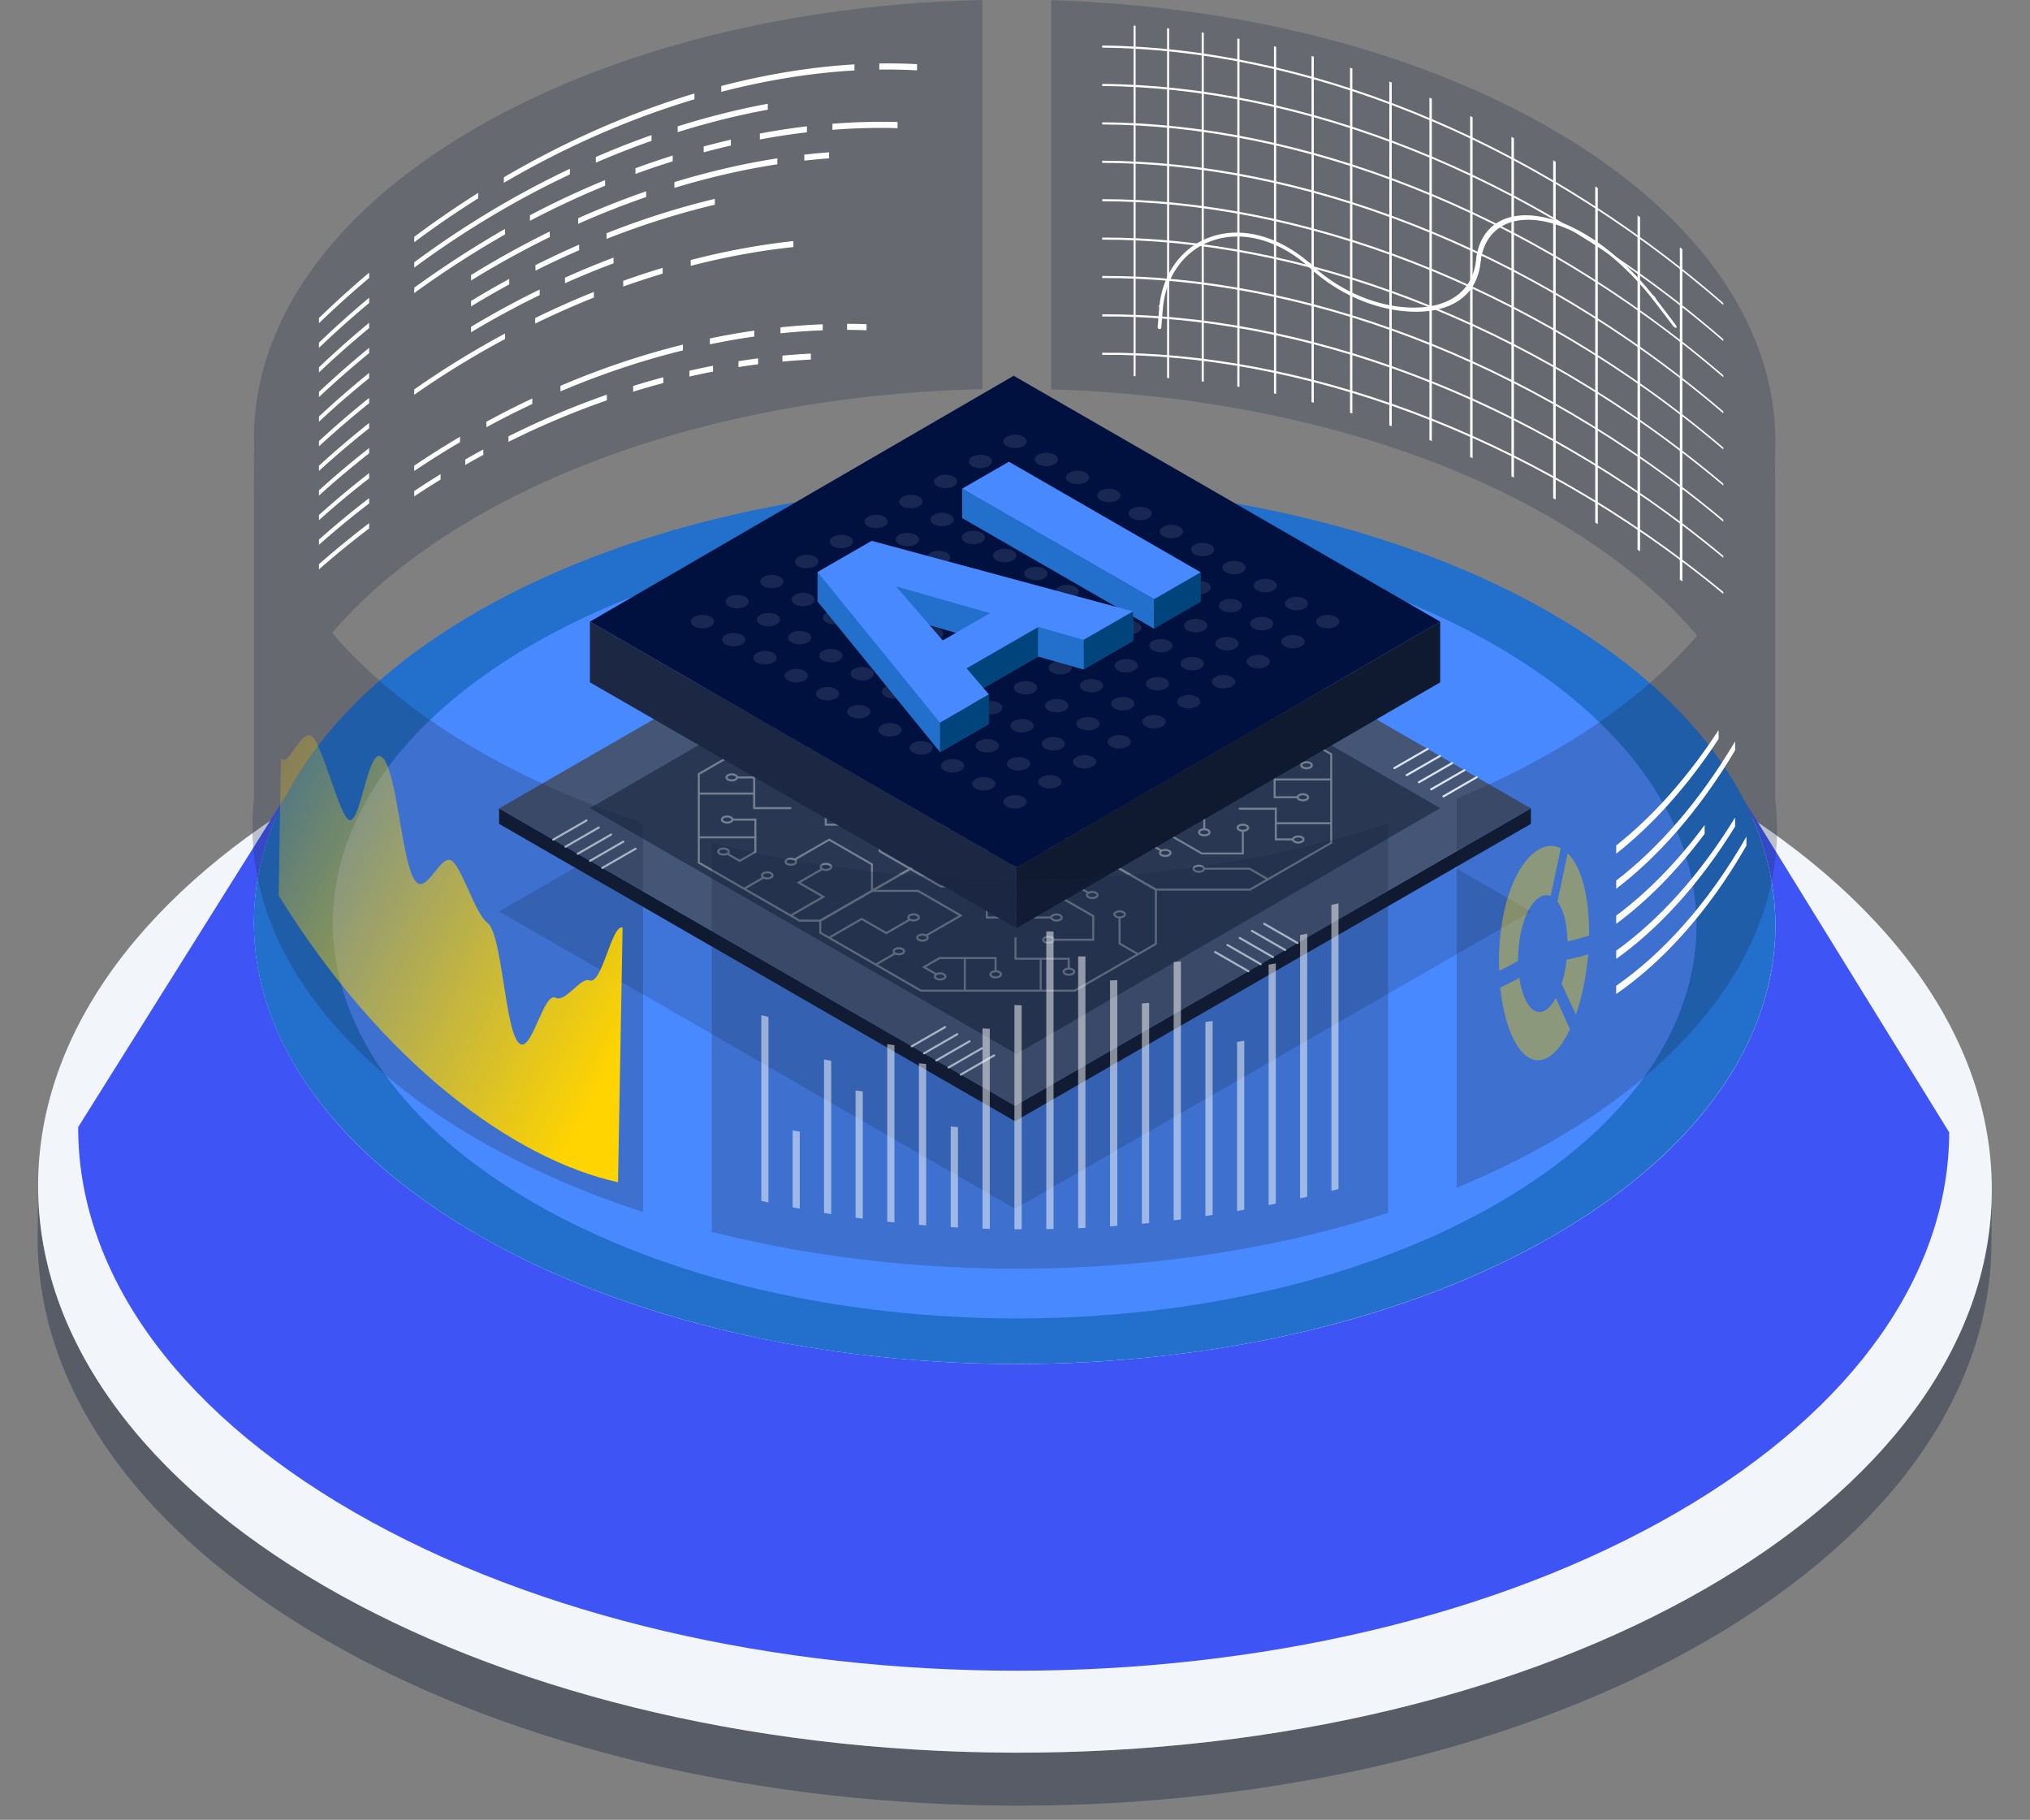 <svg xmlns="http://www.w3.org/2000/svg" width="598" height="536" fill="none"><rect width="100%" height="100%" fill="#808080" stroke="none"/><style>@keyframes svg-ai{0%,to{transform:translateY(60px)}10%,90%{transform:translateY(35px)}30%,70%{transform:translateY(0)}50%{transform:translateY(-35px)}}@keyframes svg-ai-2{0%,to{transform:translateY(60px)}10%,90%{transform:translateY(35px)}30%,50%,70%{transform:translateY(0)}}@keyframes svg-ai-3{0%,to{transform:translateY(25px)}10%,30%,50%,70%,90%{transform:translateY(0)}}@keyframes svg-translate-anim{0%{opacity:0;transform:translateY(-40px)}10%,65%{opacity:1;transform:translateY(0)}75%,to{opacity:0;transform:translateY(0)}}@keyframes svg-column-box-animation{15%,50%{transform:none}25%,40%{transform:translateY(calc(44% - 1px)) scaleY(.2)}}.svg-translate{opacity:0;animation:svg-translate-anim 6s linear infinite}.svg-column{transform-origin:center;transform-box:border-box;animation:svg-column-box-animation 8s infinite linear}</style><path fill="url(#paint0_linear_3647_71967)" d="M522.93 133.03v.086c-.02.463-.048.936-.077 1.404-.89 14.473-5.956 28.876-15.199 42.547-2.31 3.419-4.884 6.781-7.711 10.1-10.396-12.215-24.318-23.69-41.765-33.914-.44-.263-.89-.525-1.339-.783-40.966-23.609-93.714-36.206-147.194-37.782V.067c53.48 1.576 106.228 14.163 147.194 37.782 45.472 26.207 67.511 60.842 66.086 95.181z" opacity=".25"/><path fill="url(#paint1_linear_3647_71967)" d="M334.521 110.801c-.191-.005-.387-.015-.579-.019V7.559c.192.01.388.02.579.034z"/><path fill="url(#paint2_linear_3647_71967)" d="M344.405 111.379c-.201-.015-.402-.034-.603-.048V8.323q.302.028.603.063z"/><path fill="url(#paint3_linear_3647_71967)" d="M354.614 112.429c-.206-.024-.411-.052-.622-.076V9.574c.206.03.412.063.622.091z"/><path fill="url(#paint4_linear_3647_71967)" d="M365.125 113.962c-.211-.033-.426-.072-.637-.105V11.337c.211.038.426.08.637.124z"/><path fill="url(#paint5_linear_3647_71967)" d="M375.936 116.015c-.22-.047-.435-.09-.655-.138V13.634l.655.157z"/><path fill="url(#paint6_linear_3647_71967)" d="M387.026 118.608q-.339-.085-.67-.172V16.499q.339.092.67.19z"/><path fill="url(#paint7_linear_3647_71967)" d="M398.383 121.77c-.23-.067-.459-.139-.689-.206V19.951q.345.116.689.225z"/><path fill="url(#paint8_linear_3647_71967)" d="m409.975 125.528-.699-.244V24.029c.235.086.469.177.699.263v101.236"/><path fill="url(#paint9_linear_3647_71967)" d="m421.791 129.911-.713-.281V28.762q.356.149.713.305z"/><path fill="url(#paint10_linear_3647_71967)" d="M433.799 134.954c-.239-.105-.483-.215-.723-.32V34.177c.24.114.484.229.723.348z"/><path fill="url(#paint11_linear_3647_71967)" d="M445.974 140.684c-.244-.119-.488-.243-.732-.362V40.313q.366.192.732.392v99.984z"/><path fill="url(#paint12_linear_3647_71967)" d="M458.279 147.145a40 40 0 0 0-.742-.406V47.204c.249.143.493.29.742.439z"/><path fill="url(#paint13_linear_3647_71967)" d="M470.679 154.37q-.374-.23-.747-.453V54.892l.747.487z"/><path fill="url(#paint14_linear_3647_71967)" d="m483.132 162.398-.747-.502V63.42q.373.267.747.54v98.442z"/><path fill="url(#paint15_linear_3647_71967)" d="M495.594 171.265a90 90 0 0 0-.747-.554V72.818c.249.196.498.397.747.592z"/><path fill="url(#paint16_linear_3647_71967)" d="M507.649 89.837C450.175 39.773 382.16 14.507 324.69 14.035v-.621c57.47.477 125.485 25.758 182.955 75.84v.588z"/><path fill="url(#paint17_linear_3647_71967)" d="M507.65 100.472c-57.471-49.735-125.485-74.776-182.955-75.13v-.62c57.47.358 125.484 25.414 182.955 75.167v.588z"/><path fill="url(#paint18_linear_3647_71967)" d="M507.65 111.111c-57.471-49.41-125.485-74.227-182.955-74.456v-.62c57.47.233 125.484 25.065 182.955 74.493v.588z"/><path fill="url(#paint19_linear_3647_71967)" d="M507.65 121.746c-57.471-49.08-125.485-73.673-182.955-73.783v-.621c57.47.115 125.484 24.722 182.955 73.821v.587z"/><path fill="url(#paint20_linear_3647_71967)" d="M507.65 132.385c-57.471-48.755-125.485-73.124-182.955-73.11v-.62c57.47-.01 125.484 24.373 182.955 73.147v.588z"/><path fill="url(#paint21_linear_3647_71967)" d="M507.65 143.02c-57.471-48.427-125.485-72.575-182.955-72.437v-.62c57.47-.13 125.484 24.029 182.955 72.474v.587z"/><path fill="url(#paint22_linear_3647_71967)" d="M507.65 153.659c-57.471-48.102-125.485-72.02-182.955-71.763v-.62c57.47-.254 125.484 23.68 182.955 71.795z"/><path fill="url(#paint23_linear_3647_71967)" d="M507.65 164.293c-57.471-47.771-125.485-71.471-182.955-71.089v-.62c57.47-.373 125.484 23.331 182.955 71.122z"/><path fill="url(#paint24_linear_3647_71967)" d="M507.65 174.933c-57.471-47.447-125.485-70.918-182.955-70.417v-.62c57.47-.497 125.484 22.988 182.955 70.449z"/><path fill="#fff" d="M341.573 96.933s-.029 0-.048-.004a.607.607 0 0 1-.493-.645l.431-5.377c.818-10.119 6.607-18.437 15.84-21.331 9.386-2.975 20.399.425 29.35 8.686 8.706 7.99 19.977 12.401 30.115 12.335 10.305-.105 17.093-4.948 18.059-14.073 1-9.513 8.2-14.746 19.251-12.664 11.257 2.067 24.045 11.508 34.105 24.669a917 917 0 0 1 5.43 7.148c.311.411.383.807.158.88-.22.075-.651-.201-.962-.612a746 746 0 0 0-5.425-7.12c-9.658-12.588-21.934-21.632-32.737-23.647-10.615-2.025-17.533 2.946-18.494 12.062-1.005 9.498-8.085 14.493-18.84 14.579-10.568.043-22.308-4.537-31.369-12.831-8.577-7.898-19.15-11.15-28.163-8.319-8.879 2.76-14.457 10.707-15.242 20.415-.143 1.79-.292 3.581-.435 5.372a.504.504 0 0 1-.536.477z"/><path fill="#fff" d="M342.051 91.036a.59.59 0 0 1-.488-.363l-.1-.23c-.124-.29-.01-.615.263-.73.273-.11.593.038.718.33l.1.229c.124.291.01.616-.263.726a.46.46 0 0 1-.225.033zM385.734 78.668a.88.88 0 0 1-.555-.473c-.139-.32-.019-.64.287-.692.306-.048.656.143.799.463l.024.053c.139.32.005.616-.301.663a.7.7 0 0 1-.254-.014"/><path fill="#fff" d="M385.868 78.787a.88.88 0 0 1-.555-.468l-.139-.31c-.143-.315-.009-.616.297-.664.306-.047.67.167.808.487.048.105.091.206.139.31.144.32.01.617-.296.665a.7.7 0 0 1-.259-.015zM435.574 76.82a1.27 1.27 0 0 1-.608-.616c-.148-.349 0-.607.335-.573.335.033.727.344.875.697.149.349.001.606-.339.568a.8.8 0 0 1-.268-.08zM487.289 88.577a1.95 1.95 0 0 1-.627-.774l-.148-.363c-.163-.387-.01-.602.335-.477.349.129.756.549.914.936.047.124.1.243.148.367.158.392.009.602-.335.473a1.1 1.1 0 0 1-.287-.162"/><path fill="url(#paint25_linear_3647_71967)" d="M139.923 37.849C181.304 13.844 235.005 1.222 289.384 0v114.626c-54.379 1.227-108.08 13.848-149.461 37.849q-.669.387-1.33.783c-16.969 9.999-30.546 21.202-40.736 33.145a113 113 0 0 1-7.712-10.133c-9.377-13.896-14.452-28.542-15.223-43.236-1.822-34.33 19.83-68.974 65.005-95.18z" opacity=".25"/><path fill="#fff" d="M108.74 81.872A293 293 0 0 0 93.963 95.2v-1.528c4.827-4.67 9.759-9.12 14.777-13.357v1.557M270.133 20.725a158 158 0 0 0-11.108-.23q.001-.903.009-1.8c3.765-.057 7.473.014 11.114.21 0 .607-.01 1.213-.015 1.82M251.706 20.749c-12.669.73-25.844 2.831-39.234 6.303v-1.724c13.395-3.49 26.57-5.61 39.234-6.365v1.79zM148.428 53.841v-1.619c18.51-10.854 37.483-19.081 56.145-24.683v1.71c-18.662 5.572-37.635 13.767-56.145 24.592M140.87 58.42a285 285 0 0 0-18.84 12.913v-1.576a284 284 0 0 1 18.84-12.946zM199.632 38.923v-1.705c8.95-2.827 17.825-5.042 26.541-6.656v1.747c-8.716 1.605-17.586 3.806-26.537 6.614zM175.53 47.91v-1.666a248 248 0 0 1 16.399-6.452v1.69a251 251 0 0 0-16.394 6.428zM167.875 51.368c-15.452 7.282-30.847 16.379-45.845 27.453v-1.576c14.998-11.103 30.398-20.223 45.85-27.53v1.657zM245.218 38.236v-1.777c6.535-.52 12.941-.692 19.179-.52 0 .601.005 1.208.01 1.81a179 179 0 0 0-19.184.487zM235.655 39.22a207 207 0 0 0-11.816 1.862v-1.743a205 205 0 0 1 13.868-2.14v1.767q-1.025.12-2.057.253zM215.299 42.868q-3.99.915-8.008 1.996v-1.72q4.018-1.081 8.008-2.005zM198.163 47.514a239 239 0 0 0-10.96 3.72v-1.686a236 236 0 0 1 10.96-3.734v1.705zM178.247 54.706a261 261 0 0 0-22.131 10.328c0-.544 0-1.093.005-1.638a261 261 0 0 1 22.131-10.362v1.672zM135.306 77.23a302 302 0 0 0-13.29 9.088c.01-.53.014-1.065.024-1.595a299 299 0 0 1 26.728-17.3c.01.534.015 1.074.024 1.608a299 299 0 0 0-13.481 8.195zM244.233 46.635c-2.416.177-4.851.406-7.296.683v-1.767q3.676-.42 7.301-.692.001.888-.005 1.776M198.67 55.336v-1.7c10.242-3.128 20.389-5.463 30.316-7.005v1.752c-9.922 1.528-20.069 3.844-30.311 6.958zM170.311 65.932v-1.657a249 249 0 0 1 20.04-7.932v1.691a250 250 0 0 0-20.036 7.898zM138.774 82.612q.001-.804-.004-1.6a268 268 0 0 1 23.183-12.826c0 .55 0 1.094.005 1.643a266 266 0 0 0-23.179 12.788zM178.673 70.364v-1.672c10.664-4.216 21.346-7.592 31.9-10.118v1.723c-10.554 2.512-21.232 5.864-31.9 10.067M157.738 79.728V78.09a261 261 0 0 1 12.864-6.04v1.656a258 258 0 0 0-12.859 6.017zM138.774 90.238v-1.604a270 270 0 0 1 11.233-6.485v1.623a265 265 0 0 0-11.233 6.471zM180.735 77.55c-4.77 1.791-9.54 3.75-14.295 5.879v-1.652a250 250 0 0 1 14.295-5.898v1.676zM158.972 86.915A265 265 0 0 0 138.77 97.86c0-.535 0-1.075.004-1.61a266 266 0 0 1 20.198-10.978zM203.473 78.3v-1.71c10.238-2.66 20.366-4.517 30.24-5.587v1.763c-9.879 1.05-20.002 2.893-30.235 5.534zM183.586 84.393q.001-.837-.005-1.676a235 235 0 0 1 11.621-3.815v1.695a242 242 0 0 0-11.616 3.796M157.666 95.305q0-.817-.009-1.633a253 253 0 0 1 17.284-7.688q-.001.831.005 1.661a252 252 0 0 0-17.28 7.66M148.778 99.846a267 267 0 0 0-26.748 16.418v-1.576a268 268 0 0 1 26.748-16.46v1.623zM255.27 97.277c-1.895-.072-3.809-.11-5.732-.115v-1.786c1.928 0 3.837.039 5.736.105 0 .597-.004 1.2-.009 1.796zM229.91 98.17v-1.752c4.19-.44 8.338-.745 12.443-.903v1.772q-6.151.23-12.439.883zM209.123 101.408v-1.72a212 212 0 0 1 13.084-2.31v1.742c-4.334.616-8.697 1.38-13.079 2.293zM165.106 115.285q.001-.824-.005-1.648c12.036-5.143 24.13-9.183 36.076-12.138v1.704c-11.946 2.937-24.04 6.958-36.071 12.077zM143.281 125.843c0-.535-.005-1.075-.01-1.609a256 256 0 0 1 13.534-6.877q-.001.817.005 1.633a252 252 0 0 0-13.534 6.853zM135.507 130.236a262 262 0 0 0-13.481 8.49v-1.575a262 262 0 0 1 13.481-8.51v1.6zM230.493 106.498v-1.752c2.808-.263 5.602-.468 8.377-.607v1.767c-2.775.134-5.569.334-8.377.592M217.533 108.122v-1.734c1.938-.31 3.871-.587 5.794-.84v1.743q-2.886.372-5.794.831M203.081 110.915v-1.709c2.325-.535 4.65-1.032 6.965-1.485v1.719c-2.315.449-4.64.941-6.965 1.475M186.523 115.366v-1.686a226 226 0 0 1 8.889-2.569v1.7a236 236 0 0 0-8.889 2.555M149.792 130.136v-1.624a247 247 0 0 1 28.972-12.268v1.672a246 246 0 0 0-28.972 12.22M137.057 136.941v-1.605a245 245 0 0 1 5.315-2.961v1.61q-2.669 1.439-5.315 2.951zM129.766 141.262a201 201 0 0 0-7.726 4.943q-.016-.782-.024-1.562c2.627-1.767 5.1-3.352 7.779-4.99q-.016.802-.024 1.604zM108.74 89.25a290 290 0 0 0-14.777 13.204v-1.528c4.827-4.628 9.759-9.04 14.777-13.228zM108.74 96.628c-5.018 4.14-9.95 8.5-14.777 13.074v-1.528a288 288 0 0 1 14.777-13.103v1.557M108.74 104.006a282 282 0 0 0-14.777 12.95v-1.528a285 285 0 0 1 14.777-12.974zM108.74 111.383a279 279 0 0 0-14.777 12.822v-1.528a284 284 0 0 1 14.777-12.851v1.557M108.74 118.761a281 281 0 0 0-14.777 12.693v-1.528a277 277 0 0 1 14.777-12.722v1.557M108.74 126.139a276 276 0 0 0-14.777 12.568v-1.528a274 274 0 0 1 14.777-12.592zM108.74 133.517a273 273 0 0 0-14.777 12.439v-1.528a274 274 0 0 1 14.777-12.468v1.557M108.74 140.894a269 269 0 0 0-14.777 12.316v-1.528a271 271 0 0 1 14.777-12.339zM108.74 148.272a268 268 0 0 0-14.777 12.187v-1.528a268 268 0 0 1 14.777-12.216v1.557M108.74 155.65a265 265 0 0 0-14.777 12.058v-1.529a266 266 0 0 1 14.777-12.086v1.557"/><path fill="#1B2743" d="m586.762 350.672-.138 15.592c-.12 42.304-27.977 84.546-83.625 116.827-112.012 64.977-294.206 64.977-406.95 0-56.734-32.697-85.075-75.617-84.95-118.465l.139-15.592c-.12 42.854 28.216 85.769 84.949 118.465 112.745 64.978 294.938 64.973 406.951 0 55.648-32.28 83.505-74.518 83.624-116.827" opacity=".4"/><path fill="#F2F6FA" d="M586.748 350.638c.257-91.886-128.37-166.734-287.296-167.177S11.482 257.148 11.226 349.034c-.258 91.886 128.369 166.734 287.295 167.177s287.97-73.687 288.227-165.573"/><path fill="url(#paint26_linear_3647_71967)" d="M92.364 221.415c-.08.12-.172.239-.263.363l.22-.363h.043"/><path fill="#3F54F5" d="M574.199 333.529c-.11 40.518-26.795 80.97-80.079 111.885-107.267 62.222-281.758 62.222-389.738 0-54.332-31.307-81.467-72.417-81.347-113.456l61.785-98.552c-23.843 44.539-5.08 95.114 56.14 130.398 87.806 50.604 229.699 50.594 316.921 0 59.925-34.764 78.463-84.364 55.739-128.421l60.589 98.151z"/><path fill="#2370CC" d="M522.987 272.798c.2-71.558-99.971-129.846-223.738-130.191-123.768-.345-224.264 57.384-224.464 128.942s99.971 129.847 223.739 130.192c123.767.345 224.263-57.385 224.463-128.943"/><path fill="#4989FF" d="M440.463 190.065c78.701 45.356 79.103 118.881.913 164.236-78.175 45.346-205.348 45.356-284.045 0-78.687-45.346-79.098-118.88-.923-164.231 78.19-45.355 205.372-45.355 284.059-.009z"/><path fill="#1B2743" d="m299 356.03-151.978-87.583L299 180.864l151.978 87.583z" opacity=".2"/><g style="animation:svg-ai-3 10s linear infinite"><path fill="#0F1A30" d="m299 330.239-151.978-87.583v-4.551L299 325.688l151.978-87.583v4.551z"/><path fill="#455576" d="m299 325.688-151.978-87.583L299 150.521l151.978 87.584z"/><path fill="#DAE5EF" d="M302.904 236.199h-7.803l-.072-.038-37.841-21.808v-16.322l24.14-13.911h45.462l.072.038 29.795 17.172v3.864zm-7.64-.601h7.482l53.313-30.748v-3.171l-29.426-16.957h-45.142l-23.695 13.657v15.625z"/><path fill="#DAE5EF" d="m339.889 191.872-5.726 3.298.301.521 5.726-3.298zM341.138 214.118h-13.64l-13.127-7.564 10.64-6.131.301.52-9.735 5.611 12.084 6.968h13.477z"/><path fill="#DAE5EF" d="m344.161 205.905-7.252-4.178-6.76 3.892-.302-.521 7.062-4.064 7.252 4.179 9.463-5.454.301.521zM321.294 194.33h-7.808v-9.909h.603v9.307h7.042l4.1-2.364-3.263-1.876.302-.521 4.166 2.397zM299.148 200.113h-.602v-5.984h-7.425v-9.708h.603v9.107h7.424z"/><path fill="#DAE5EF" d="M313.787 194.33h-9.367v-4.284h.603v3.682h8.764zM291.422 194.129h-8.554v-3.257h.603v2.655h7.951zM296.173 213.23h-8.941l-11.568-6.666v-7.44h12.089v.602h-11.486v6.494l11.122 6.409h8.784z"/><path fill="#DAE5EF" d="m329.709 220.565-8.922-5.138h-13.778v-9.159h-18.696v-.597h19.298v9.154h13.338l9.061 5.224zM268.497 206.067h-.602v-7.588l-5.291-3.046.301-.521 5.592 3.219zM322.078 224.977l-6.3-3.629h-24.954l-13.625-7.855.302-.521 13.486 7.775h24.953l6.44 3.71z"/><path fill="#DAE5EF" d="M306.191 227.169h-6.779v-6.122h.602v5.521h6.177zM286.093 225.684l-7.917-4.56h-9.162v-.602h9.319l8.061 4.646zM333.215 197.238c-.449 0-.899-.1-1.248-.301-.393-.224-.608-.544-.608-.893s.215-.668.608-.893c.703-.406 1.798-.406 2.502 0 .392.225.607.544.607.893s-.215.669-.607.893c-.35.201-.799.301-1.249.301zm0-1.791c-.344 0-.693.077-.947.225-.196.109-.306.248-.306.372s.11.263.306.373c.517.296 1.383.296 1.899 0 .196-.11.307-.249.307-.373s-.111-.263-.307-.372c-.258-.148-.602-.225-.947-.225zM326.264 201.244c-.45 0-.899-.1-1.248-.301-.393-.224-.608-.544-.608-.892 0-.349.215-.669.608-.893.703-.402 1.798-.402 2.502 0 .392.224.607.544.607.893 0 .348-.215.668-.607.892-.35.201-.799.301-1.249.301zm-.947-1.571c-.196.11-.306.249-.306.373s.11.262.306.372c.517.296 1.382.296 1.899 0 .196-.11.306-.248.306-.372s-.11-.263-.306-.373c-.517-.296-1.382-.296-1.899 0M328.876 207.204c-.449 0-.899-.1-1.248-.301-.393-.224-.608-.544-.608-.893 0-.348.215-.668.608-.893.703-.406 1.798-.406 2.502 0 .392.225.607.545.607.893 0 .349-.215.669-.607.893-.35.201-.799.301-1.249.301zm0-1.791c-.344 0-.693.077-.947.225-.196.11-.306.248-.306.372s.11.263.306.373c.517.296 1.383.296 1.899 0 .196-.11.306-.249.306-.373s-.11-.262-.306-.372c-.258-.148-.603-.225-.947-.225zM283.127 191.216c-.45 0-.899-.1-1.249-.301-.392-.224-.607-.544-.607-.893 0-.348.215-.668.607-.893.704-.401 1.799-.401 2.502 0 .393.225.608.545.608.893 0 .349-.215.669-.608.893-.349.201-.799.301-1.248.301zm0-1.79c-.345 0-.694.071-.947.224-.196.11-.306.248-.306.372 0 .125.11.263.306.373.516.296 1.382.296 1.899 0 .196-.11.306-.248.306-.373 0-.124-.11-.262-.306-.372-.258-.148-.603-.224-.947-.224zM289.135 200.619c-.449 0-.899-.1-1.248-.301-.392-.224-.608-.544-.608-.893s.216-.669.608-.893c.703-.401 1.799-.401 2.502 0 .392.224.607.544.607.893s-.215.669-.607.893c-.349.201-.799.301-1.249.301zm0-1.791c-.344 0-.693.077-.947.225-.196.109-.306.248-.306.372s.11.263.306.372c.517.297 1.383.297 1.9 0 .196-.109.306-.248.306-.372s-.11-.263-.306-.372c-.259-.148-.603-.225-.948-.225zM268.172 208.097c-.45 0-.899-.1-1.249-.301-.392-.224-.607-.544-.607-.893s.215-.668.607-.893c.704-.401 1.799-.401 2.503 0 .392.225.607.544.607.893s-.215.669-.607.893c-.35.201-.799.301-1.249.301zm0-1.791c-.344 0-.694.077-.947.225-.196.109-.306.248-.306.372s.11.263.306.373c.517.296 1.382.296 1.899 0 .196-.11.306-.249.306-.373s-.11-.263-.306-.372c-.258-.148-.603-.225-.947-.225zM286.787 207.166c-.45 0-.9-.101-1.249-.301-.392-.225-.608-.544-.608-.893s.216-.669.608-.893c.703-.406 1.799-.406 2.502 0 .392.224.608.544.608.893s-.216.668-.608.893c-.349.2-.799.301-1.249.301zm0-1.791c-.345 0-.694.076-.948.224-.196.11-.306.249-.306.373s.11.263.306.372c.517.296 1.383.296 1.9 0 .196-.109.306-.248.306-.372s-.11-.263-.306-.373c-.259-.148-.603-.224-.948-.224zM276.248 213.799c-.45 0-.9-.101-1.249-.301-.392-.225-.608-.545-.608-.893 0-.349.216-.669.608-.893.703-.406 1.799-.406 2.502 0 .392.224.608.544.608.893 0 .348-.216.668-.608.893-.349.2-.799.301-1.249.301zm0-1.791c-.345 0-.694.076-.948.224-.196.11-.306.249-.306.373s.11.262.306.372c.517.296 1.383.296 1.9 0 .196-.11.306-.248.306-.372s-.11-.263-.306-.373c-.259-.148-.603-.224-.948-.224zM297.517 214.128c-.45 0-.899-.1-1.249-.301-.392-.224-.607-.544-.607-.893 0-.348.215-.668.607-.893.699-.406 1.799-.406 2.502 0 .393.225.608.545.608.893 0 .349-.215.669-.608.893-.349.201-.798.301-1.248.301zm0-1.795c-.344 0-.694.076-.947.224-.196.11-.306.248-.306.372 0 .125.11.263.306.373.517.296 1.382.296 1.899 0 .196-.11.306-.248.306-.373 0-.124-.11-.262-.306-.372-.258-.148-.603-.224-.947-.224z"/><path fill="#DAE5EF" d="M307.635 228.057c-.449 0-.899-.1-1.248-.3-.393-.225-.608-.545-.608-.893 0-.349.215-.669.608-.893.698-.406 1.798-.406 2.502 0 .392.224.607.544.607.893 0 .348-.215.668-.607.893-.35.2-.799.3-1.249.3zm0-1.79c-.344 0-.693.076-.947.224-.196.11-.306.249-.306.373s.11.262.306.372c.517.296 1.383.296 1.899 0 .196-.11.306-.248.306-.372s-.11-.263-.306-.373c-.258-.148-.603-.224-.947-.224zM287.342 227.255c-.45 0-.9-.1-1.249-.301-.392-.224-.608-.544-.608-.893 0-.348.216-.668.608-.892.703-.402 1.799-.402 2.502 0 .392.224.608.544.608.892 0 .349-.216.669-.608.893-.349.201-.799.301-1.249.301zm0-1.79c-.345 0-.694.076-.948.224-.196.11-.306.248-.306.372 0 .125.11.263.306.373.517.296 1.383.296 1.9 0 .196-.11.306-.248.306-.373 0-.124-.11-.262-.306-.372-.259-.148-.603-.224-.948-.224zM321.059 189.808c-.45 0-.899-.101-1.249-.301-.392-.225-.607-.545-.607-.893 0-.349.215-.669.607-.893.704-.406 1.799-.406 2.502 0 .393.224.608.544.608.893 0 .348-.215.668-.608.893-.349.2-.798.301-1.248.301zm0-1.791c-.344 0-.694.076-.947.224-.196.11-.306.249-.306.373s.11.262.306.372c.517.296 1.382.296 1.899 0 .196-.11.306-.248.306-.372s-.11-.263-.306-.373c-.258-.148-.603-.224-.947-.224zM304.684 190.428c-.45 0-.9-.1-1.249-.301-.392-.224-.608-.544-.608-.892 0-.349.216-.669.608-.893.703-.406 1.799-.406 2.502 0 .392.224.608.544.608.893 0 .348-.216.668-.608.892-.349.201-.799.301-1.249.301zm0-1.79c-.345 0-.694.076-.948.224-.196.11-.306.248-.306.373 0 .124.11.262.306.372.517.296 1.383.296 1.9 0 .196-.11.306-.248.306-.372 0-.125-.11-.263-.306-.373-.259-.148-.603-.224-.948-.224zM368.311 262.325h-27.877l-.072-.038-37.841-21.809v-4.751l.148-.086 53.648-30.892h6.262l.072.039 29.795 17.171v26.456l-24.14 13.91zm-27.719-.602h27.556l23.7-13.657v-25.763l-29.427-16.957h-5.941l-53.356 30.724v4.059z"/><path fill="#DAE5EF" d="m378.661 214.169-5.726 3.3.301.521 5.726-3.3zM353.743 229.247l-12.907-7.44v-7.989h.603v7.64l12.304 7.091 10.037-5.783.302.521z"/><path fill="#DAE5EF" d="m355.968 220.498-.302-.52 6.454-3.72-7.253-4.179 10.066-5.802.301.521-9.161 5.281 7.253 4.179zM392.144 229.882H375.18v-4.752l4.923-2.836 3.861 2.225-.302.52-3.559-2.053-4.32 2.488v3.806h16.361zM392.149 242.77h-16.624v-4.279h-10.601v-.601h11.204v4.278h16.021z"/><path fill="#DAE5EF" d="M382.39 235.106h-7.21v-5.525h.603v4.923l6.607.005zM380.955 247.526h-5.43v-5.057h.603v4.456h4.827zM366.416 251.676h-12.472l-11.563-6.662v-5.281h.598v4.933l11.128 6.413h11.706v-6.494h.603z"/><path fill="#DAE5EF" d="M355.059 244.26h-.603v-10.644h-15.888v-7.941l-8.84-5.096.301-.52 9.142 5.267v7.688h15.888zM373.343 259.25l-5.367-3.095h-13.391v-.602h13.553l5.507 3.176zM342.003 250.84l-13.711-7.898v-14.383l-6.214-3.582.301-.52 6.516 3.758v14.378l13.41 7.727z"/><path fill="#DAE5EF" d="M328.594 237.995h-10.401v-4.035h.598v3.433h9.803zM328.685 255.382v-5.148l-7.837-4.518.297-.52 8.138 4.689v5.497zM371.985 219.581c-.45 0-.9-.1-1.249-.3-.392-.225-.608-.545-.608-.893 0-.349.216-.669.608-.893.698-.406 1.799-.406 2.502 0 .392.224.608.544.608.893 0 .348-.216.668-.608.893-.349.2-.799.3-1.249.3zm0-1.79c-.345 0-.694.076-.948.224-.196.11-.306.248-.306.373 0 .124.11.262.306.372.517.296 1.383.296 1.9 0 .196-.11.306-.248.306-.372 0-.125-.11-.263-.306-.373-.259-.148-.603-.224-.948-.224zM365.033 223.588c-.449 0-.899-.1-1.248-.301-.392-.224-.608-.544-.608-.893s.216-.668.608-.893c.703-.406 1.799-.406 2.502 0 .392.225.607.544.607.893s-.215.669-.607.893c-.349.201-.799.301-1.249.301zm0-1.791c-.344 0-.693.077-.947.225-.196.109-.306.248-.306.372s.11.263.306.373c.517.296 1.383.296 1.899 0 .197-.11.307-.249.307-.373s-.11-.263-.307-.372c-.258-.148-.602-.225-.947-.225zM354.695 222.084c-.449 0-.899-.101-1.248-.301-.393-.225-.608-.545-.608-.893 0-.349.215-.669.608-.893.703-.401 1.798-.401 2.502 0 .392.224.607.544.607.893 0 .348-.215.668-.607.893-.35.2-.799.301-1.249.301zm0-1.791c-.344 0-.693.076-.947.224-.196.11-.306.249-.306.373s.11.263.306.372c.517.296 1.383.296 1.899 0 .196-.109.306-.248.306-.372s-.11-.263-.306-.373c-.258-.148-.602-.224-.947-.224zM382.433 248.448c-.45 0-.9-.1-1.249-.301-.392-.224-.607-.544-.607-.893s.215-.668.607-.893c.703-.406 1.799-.406 2.502 0 .393.225.608.544.608.893s-.215.669-.608.893c-.349.201-.799.301-1.248.301zm0-1.791c-.345 0-.694.077-.947.225-.197.109-.307.248-.307.372s.11.263.307.373c.516.296 1.382.296 1.899 0 .196-.11.306-.249.306-.373s-.11-.263-.306-.372c-.258-.148-.603-.225-.947-.225zM366.119 244.986c-.449 0-.899-.1-1.248-.301-.393-.224-.608-.544-.608-.893s.215-.668.608-.893c.703-.401 1.799-.401 2.502 0 .392.225.607.544.607.893s-.215.669-.607.893c-.349.201-.799.301-1.249.301zm-.947-1.571c-.196.11-.306.248-.306.372s.11.263.306.373c.517.296 1.383.296 1.899 0 .197-.11.307-.249.307-.373s-.11-.262-.307-.372c-.516-.296-1.382-.296-1.899 0M353.145 257.067c-.449 0-.899-.1-1.248-.301-.393-.224-.608-.544-.608-.893 0-.348.215-.668.608-.893.703-.405 1.798-.405 2.502 0 .392.225.607.545.607.893 0 .349-.215.669-.607.893-.35.201-.799.301-1.249.301zm0-1.79c-.344 0-.693.076-.947.224-.196.11-.306.248-.306.372 0 .125.11.263.306.373.517.296 1.383.296 1.899 0 .196-.11.306-.248.306-.373 0-.124-.11-.262-.306-.372-.258-.148-.603-.224-.947-.224zM354.758 246.337c-.45 0-.9-.1-1.249-.301-.392-.224-.608-.544-.608-.893 0-.348.216-.668.608-.893.703-.405 1.799-.405 2.502 0 .392.225.608.545.608.893 0 .349-.216.669-.608.893-.349.201-.799.301-1.249.301zm0-1.79c-.345 0-.694.076-.948.224-.196.11-.306.248-.306.372 0 .125.11.263.306.373.517.296 1.383.296 1.9 0 .196-.11.306-.248.306-.373 0-.124-.11-.262-.306-.372-.259-.148-.603-.224-.948-.224zM343.252 252.411c-.45 0-.899-.1-1.249-.3-.392-.225-.607-.545-.607-.893 0-.349.215-.669.607-.893.699-.402 1.799-.406 2.502 0 .393.224.608.544.608.893 0 .348-.215.668-.608.893-.349.2-.799.3-1.248.3zm-.947-1.571c-.196.11-.306.249-.306.373s.11.262.306.372c.516.296 1.382.296 1.899 0 .196-.11.306-.248.306-.372s-.11-.263-.306-.373c-.517-.296-1.383-.296-1.899 0M342.678 240.153c-.45 0-.899-.1-1.249-.301-.392-.224-.607-.544-.607-.893 0-.348.215-.668.607-.892.704-.406 1.799-.406 2.502 0 .393.224.608.544.608.892 0 .349-.215.669-.608.893-.349.201-.799.301-1.248.301zm0-1.79c-.344 0-.694.076-.947.224-.196.11-.306.248-.306.372 0 .125.11.263.306.373.516.296 1.382.296 1.899 0 .196-.11.306-.248.306-.373 0-.124-.11-.262-.306-.372-.258-.148-.603-.224-.947-.224z"/><path fill="#DAE5EF" d="M318.509 234.323c-.45 0-.899-.101-1.249-.301-.392-.225-.607-.545-.607-.893 0-.349.215-.669.607-.893.704-.406 1.799-.406 2.502 0 .393.224.608.544.608.893 0 .348-.215.668-.608.893-.349.2-.799.301-1.248.301zm-.947-1.571c-.196.109-.306.248-.306.372s.11.263.306.372c.516.297 1.382.297 1.899 0 .196-.109.306-.248.306-.372s-.11-.263-.306-.372c-.517-.297-1.383-.297-1.899 0M319.896 246.017c-.449 0-.899-.1-1.248-.301-.392-.224-.608-.544-.608-.893 0-.348.216-.668.608-.892.703-.406 1.799-.406 2.502 0 .392.224.607.544.607.892 0 .349-.215.669-.607.893-.349.201-.799.301-1.249.301zm0-1.79c-.344 0-.693.076-.947.224-.196.11-.306.248-.306.372 0 .125.11.263.306.373.517.296 1.383.296 1.899 0 .197-.11.307-.248.307-.373 0-.124-.11-.262-.307-.372-.258-.148-.602-.224-.947-.224zM384.878 226.587c-.45 0-.9-.101-1.249-.301-.392-.225-.608-.545-.608-.893 0-.349.216-.669.608-.893.703-.406 1.799-.401 2.502 0 .392.224.608.544.608.893 0 .348-.216.668-.608.893-.349.2-.799.301-1.249.301zm-.948-1.571c-.196.109-.306.248-.306.372s.11.263.306.373c.517.296 1.383.296 1.9 0 .196-.11.306-.249.306-.373s-.11-.263-.306-.372c-.517-.296-1.383-.296-1.9 0M383.801 236.023c-.449 0-.899-.101-1.248-.301-.393-.225-.608-.545-.608-.893 0-.349.215-.669.608-.893.698-.406 1.798-.406 2.502 0 .392.224.607.544.607.893 0 .348-.215.668-.607.893-.35.2-.799.301-1.249.301zm-.947-1.571c-.196.109-.306.248-.306.372s.11.263.306.373c.517.296 1.383.296 1.899 0 .196-.11.306-.249.306-.373s-.11-.263-.306-.372c-.516-.296-1.382-.296-1.899 0M241.683 271.46h-6.262l-.072-.038-29.795-17.172v-26.455l24.14-13.91h27.877l.071.038 37.842 21.808v4.752l-.148.086-53.648 30.891zm-6.1-.602h5.942l53.356-30.724v-4.059l-37.468-21.594h-27.556l-23.7 13.658v25.762z"/><path fill="#DAE5EF" d="m224.757 258.213-5.727 3.298.302.521 5.726-3.298zM257.164 262.387h-.603v-7.64l-12.304-7.092-10.037 5.788-.302-.521 10.339-5.959 12.907 7.44z"/><path fill="#DAE5EF" d="m233.067 269.927-.301-.52 9.161-5.277-7.253-4.183 7.358-4.241.302.521-6.454 3.72 7.253 4.183zM217.897 253.911l-3.861-2.225.302-.521 3.559 2.053 4.32-2.487v-3.806h-16.362v-.602h16.965v4.756zM233.077 238.315h-11.205v-4.279h-16.021v-.602h16.624v4.284h10.602z"/><path fill="#DAE5EF" d="M222.82 246.624h-.603v-4.923h-6.607v-.602h7.21zM222.475 233.735h-.603v-4.455h-4.827v-.602h5.43zM255.619 236.472h-.598v-4.933l-11.128-6.409h-11.706v6.49h-.603v-7.091h12.472l11.563 6.666z"/><path fill="#DAE5EF" d="m267.971 256.146-9.142-5.267v-7.684h-15.888v-11.25h.603v10.648h15.888v7.937l8.84 5.095zM243.415 220.651h-13.553l-5.507-3.175.302-.521 5.367 3.094h13.391zM275.621 251.748l-6.516-3.754v-14.383l-13.41-7.726.302-.521 13.711 7.899v14.383l6.214 3.581z"/><path fill="#DAE5EF" d="M279.807 242.245h-.598v-3.429h-9.803v-.601h10.401zM276.855 231.013l-8.138-4.694v-5.496h.598v5.153l7.836 4.517zM226.015 259.02c-.449 0-.899-.1-1.248-.3-.393-.225-.608-.545-.608-.893 0-.349.215-.669.608-.893.703-.406 1.799-.406 2.502 0 .392.224.607.544.607.893 0 .348-.215.668-.607.893-.349.2-.799.3-1.249.3zm0-1.79c-.344 0-.693.076-.947.224-.196.11-.306.248-.306.373 0 .124.11.262.306.372.517.296 1.383.296 1.899 0 .197-.11.307-.248.307-.372 0-.125-.11-.263-.307-.373-.258-.148-.602-.224-.947-.224zM232.967 255.009c-.45 0-.9-.1-1.249-.301-.392-.224-.608-.544-.608-.893 0-.348.216-.668.608-.893.703-.406 1.799-.406 2.502 0 .392.225.608.545.608.893 0 .349-.216.669-.608.893-.349.201-.799.301-1.249.301zm0-1.791c-.345 0-.694.077-.948.225-.196.11-.306.248-.306.372s.11.263.306.373c.517.296 1.383.296 1.9 0 .196-.11.306-.249.306-.373s-.11-.262-.306-.372c-.259-.148-.603-.225-.948-.225zM243.305 256.518c-.45 0-.9-.1-1.249-.301-.392-.224-.608-.544-.608-.893 0-.348.216-.668.608-.893.699-.401 1.799-.405 2.502 0 .392.225.608.545.608.893 0 .349-.216.669-.608.893-.349.201-.799.301-1.249.301zm-.948-1.571c-.196.11-.306.248-.306.373 0 .124.11.262.306.372.517.296 1.383.296 1.9 0 .196-.11.306-.248.306-.372 0-.125-.11-.263-.306-.373-.517-.296-1.383-.296-1.9 0M215.567 230.154c-.45 0-.899-.1-1.248-.301-.393-.224-.608-.544-.608-.893s.215-.668.608-.893c.703-.401 1.798-.401 2.502 0 .392.225.607.544.607.893s-.215.669-.607.893c-.35.201-.799.301-1.249.301zm0-1.791c-.344 0-.694.072-.947.225-.196.109-.306.248-.306.372s.11.263.306.373c.517.296 1.382.296 1.899 0 .196-.11.306-.249.306-.373s-.11-.263-.306-.372c-.258-.148-.603-.225-.947-.225zM231.881 233.616c-.45 0-.9-.1-1.249-.301-.392-.224-.608-.544-.608-.893s.216-.668.608-.893c.703-.401 1.799-.401 2.502 0 .392.225.608.544.608.893s-.216.669-.608.893c-.349.201-.799.301-1.249.301zm0-1.791c-.345 0-.694.077-.948.225-.196.109-.306.248-.306.372s.11.263.306.373c.517.296 1.383.296 1.9 0 .196-.11.306-.249.306-.373s-.11-.263-.306-.372c-.259-.148-.603-.225-.948-.225zM244.855 221.535c-.45 0-.9-.101-1.249-.301-.392-.225-.607-.545-.607-.893 0-.349.215-.669.607-.893.703-.406 1.799-.406 2.502 0 .392.224.608.544.608.893 0 .348-.216.668-.608.893-.349.2-.799.301-1.248.301zm0-1.791c-.345 0-.694.076-.948.224-.196.11-.306.249-.306.373s.11.262.306.372c.517.296 1.383.296 1.9 0 .196-.11.306-.248.306-.372s-.11-.263-.306-.373c-.259-.148-.603-.224-.947-.224zM243.243 232.26c-.45 0-.9-.1-1.249-.301-.392-.224-.608-.544-.608-.893s.216-.669.608-.893c.703-.401 1.799-.401 2.502 0 .392.224.608.544.608.893s-.216.669-.608.893c-.349.201-.799.301-1.249.301zm0-1.791c-.345 0-.694.077-.948.225-.196.109-.306.248-.306.372s.11.263.306.372c.517.297 1.383.297 1.9 0 .196-.109.306-.248.306-.372s-.11-.263-.306-.372c-.259-.148-.603-.225-.948-.225zM254.748 226.19c-.45 0-.899-.1-1.249-.3-.392-.225-.607-.545-.607-.893 0-.349.215-.669.607-.893.704-.402 1.799-.402 2.502 0 .393.224.608.544.608.893 0 .348-.215.668-.608.893-.349.2-.798.3-1.248.3zm0-1.79c-.344 0-.694.076-.947.224-.196.11-.306.248-.306.373 0 .124.11.262.306.372.516.296 1.382.296 1.899 0 .196-.11.306-.248.306-.372 0-.125-.11-.263-.306-.373-.258-.148-.603-.224-.947-.224zM255.322 238.444c-.449 0-.899-.101-1.248-.301-.393-.225-.608-.545-.608-.893 0-.349.215-.669.608-.893.703-.406 1.798-.406 2.502 0 .392.224.607.544.607.893 0 .348-.215.668-.607.893-.35.2-.799.301-1.249.301zm0-1.791c-.344 0-.693.076-.947.224-.196.11-.306.249-.306.373s.11.263.306.372c.517.296 1.383.296 1.899 0 .196-.109.306-.248.306-.372s-.11-.263-.306-.373c-.258-.148-.603-.224-.947-.224z"/><path fill="#DAE5EF" d="M279.491 244.274c-.45 0-.899-.1-1.249-.3-.392-.225-.607-.545-.607-.893 0-.349.215-.669.607-.893.704-.406 1.799-.406 2.502 0 .393.224.608.544.608.893 0 .348-.215.668-.608.893-.349.2-.799.3-1.248.3zm0-1.79c-.345 0-.694.076-.947.224-.196.11-.306.248-.306.373 0 .124.11.262.306.372.516.296 1.382.296 1.899 0 .196-.11.306-.248.306-.372 0-.125-.11-.263-.306-.373-.258-.148-.603-.224-.947-.224zM278.104 232.58c-.45 0-.9-.1-1.249-.301-.392-.224-.608-.544-.608-.893s.216-.669.608-.893c.703-.401 1.799-.401 2.502 0 .392.224.607.544.607.893s-.215.669-.607.893c-.349.201-.799.301-1.249.301zm0-1.791c-.345 0-.694.072-.948.224-.196.11-.306.249-.306.373s.11.263.306.372c.517.296 1.383.296 1.9 0 .196-.109.306-.248.306-.372s-.11-.263-.306-.373c-.259-.148-.603-.224-.948-.224zM213.123 252.01c-.45 0-.9-.1-1.249-.3-.392-.225-.608-.545-.608-.893 0-.349.216-.669.608-.893.703-.406 1.799-.406 2.502 0 .392.224.608.544.608.893 0 .348-.216.668-.608.893-.349.2-.799.3-1.249.3zm0-1.79c-.345 0-.694.076-.948.224-.196.11-.306.248-.306.373 0 .124.11.262.306.372.517.296 1.383.296 1.9 0 .196-.11.306-.248.306-.372 0-.125-.11-.263-.306-.373-.259-.148-.603-.224-.948-.224zM214.199 242.574c-.45 0-.899-.1-1.249-.3-.392-.225-.607-.545-.607-.893 0-.349.215-.669.607-.893.704-.402 1.799-.402 2.502 0 .393.224.608.544.608.893 0 .348-.215.668-.608.893-.349.2-.799.3-1.248.3zm0-1.79c-.344 0-.694.076-.947.224-.196.11-.306.248-.306.373 0 .124.11.262.306.372.516.296 1.382.296 1.899 0 .196-.11.306-.248.306-.372 0-.125-.11-.263-.306-.373-.258-.148-.603-.224-.947-.224zM316.672 292.084H271.21l-.072-.038-29.795-17.172v-3.863l53.753-31.006h7.803l.072.038 37.841 21.809v16.322zm-45.304-.601h45.141l23.696-13.658v-15.624l-37.469-21.594h-7.482l-53.313 30.748v3.171z"/><path fill="#DAE5EF" d="m263.525 280.56-5.726 3.299.301.521 5.726-3.299zM272.989 275.786l-.301-.52 9.735-5.616-12.084-6.962h-13.476v-.602h13.639l13.127 7.564z"/><path fill="#DAE5EF" d="m244.376 276.445-.301-.515 9.764-5.63 7.253 4.183 6.759-3.897.302.521-7.061 4.068-7.253-4.183zM284.514 291.784h-.603v-9.303h-7.042l-4.1 2.359 3.263 1.882-.301.52-4.167-2.402 5.143-2.96h7.807zM306.879 291.784h-.602v-9.107h-7.425v-6.58h.603v5.983h7.424z"/><path fill="#DAE5EF" d="M293.58 286.158h-.603v-3.677h-8.764v-.601h9.367zM315.132 285.332h-.603v-2.655h-7.951v-.597h8.554zM322.336 277.081h-12.089v-.602h11.487v-6.49l-11.123-6.413h-8.784v-.602h8.942l11.567 6.667z"/><path fill="#DAE5EF" d="M309.688 270.538h-19.299v-9.159h-13.338l-9.061-5.219.302-.52 8.922 5.142h13.778v9.155h18.696zM335.095 281.297l-5.592-3.223v-7.937h.603v7.588l5.291 3.052zM320.499 263.232l-13.486-7.774H282.06l-6.439-3.71.301-.521 6.301 3.629 24.953.005 13.625 7.851z"/><path fill="#DAE5EF" d="M297.986 255.157v-5.52h-6.176v-.602h6.779v6.122zM328.986 255.682h-9.319l-8.061-4.641.301-.521 7.918 4.561h9.161zM264.785 281.364c-.45 0-.899-.1-1.249-.301-.392-.224-.607-.544-.607-.893s.215-.668.607-.893c.704-.406 1.799-.406 2.502 0 .393.225.608.544.608.893s-.215.669-.608.893c-.349.201-.799.301-1.248.301zm0-1.791c-.345 0-.694.077-.947.225-.196.109-.307.248-.307.372s.111.263.307.373c.516.296 1.382.296 1.899 0 .196-.11.306-.249.306-.373s-.11-.263-.306-.372c-.258-.148-.603-.225-.947-.225zM271.736 277.353c-.45 0-.899-.101-1.249-.301-.392-.225-.607-.545-.607-.893 0-.349.215-.669.607-.893.704-.406 1.799-.406 2.502 0 .393.224.608.544.608.893 0 .348-.215.668-.608.893-.349.2-.798.301-1.248.301zm0-1.791c-.344 0-.694.072-.947.224-.196.11-.306.249-.306.373s.11.262.306.372c.517.296 1.382.296 1.899 0 .196-.11.306-.248.306-.372s-.11-.263-.306-.373c-.258-.148-.603-.224-.947-.224zM269.124 271.398c-.45 0-.899-.1-1.249-.301-.392-.224-.607-.544-.607-.893 0-.348.215-.668.607-.893.704-.401 1.799-.401 2.502 0 .393.225.608.545.608.893 0 .349-.215.669-.608.893-.349.201-.798.301-1.248.301zm0-1.791c-.344 0-.694.077-.947.225-.196.109-.306.248-.306.372s.11.263.306.373c.516.296 1.382.296 1.899 0 .196-.11.306-.249.306-.373s-.11-.263-.306-.372c-.258-.148-.603-.225-.947-.225zM314.873 287.381c-.449 0-.899-.101-1.248-.301-.393-.225-.608-.545-.608-.893 0-.349.215-.669.608-.893.703-.406 1.798-.406 2.502 0 .392.224.607.544.607.893 0 .348-.215.668-.607.893-.35.2-.799.301-1.249.301zm-.947-1.571c-.196.109-.306.248-.306.372s.11.263.306.373c.517.296 1.383.296 1.899 0 .196-.11.306-.249.306-.373s-.11-.263-.306-.372c-.516-.296-1.382-.296-1.899 0M308.865 277.983c-.45 0-.9-.1-1.249-.301-.392-.224-.607-.544-.607-.893 0-.348.215-.668.607-.893.703-.401 1.799-.401 2.502 0 .392.225.608.545.608.893 0 .349-.216.669-.608.893-.349.201-.799.301-1.248.301zm-.947-1.571c-.197.11-.307.248-.307.372 0 .125.11.263.307.373.516.296 1.382.296 1.899 0 .196-.11.306-.248.306-.373 0-.124-.11-.262-.306-.372-.517-.296-1.383-.296-1.899 0M329.828 270.505c-.45 0-.899-.1-1.248-.301-.393-.224-.608-.544-.608-.893s.215-.668.608-.893c.698-.406 1.798-.406 2.502 0 .392.225.607.544.607.893s-.215.669-.607.893c-.35.201-.799.301-1.249.301zm0-1.791c-.344 0-.694.077-.947.225-.196.109-.306.248-.306.372s.11.263.306.373c.517.296 1.382.296 1.899 0 .196-.11.306-.249.306-.373s-.11-.263-.306-.372c-.258-.148-.603-.225-.947-.225zM311.214 271.431c-.45 0-.9-.1-1.249-.301-.392-.224-.608-.544-.608-.893 0-.348.216-.668.608-.893.703-.405 1.799-.405 2.502 0 .392.225.608.545.608.893 0 .349-.216.669-.608.893-.349.201-.799.301-1.249.301zm0-1.79c-.345 0-.694.076-.948.224-.196.11-.306.248-.306.372 0 .125.11.263.306.373.517.296 1.383.296 1.9 0 .196-.11.306-.248.306-.373 0-.124-.11-.262-.306-.372-.259-.148-.603-.224-.948-.224zM321.753 264.803c-.45 0-.9-.1-1.249-.301-.392-.224-.608-.544-.608-.893 0-.348.216-.668.608-.893.703-.405 1.799-.405 2.502 0 .392.225.608.545.608.893 0 .349-.216.669-.608.893-.349.201-.799.301-1.249.301zm-.948-1.571c-.196.11-.306.248-.306.373 0 .124.11.262.306.372.517.296 1.383.296 1.9 0 .196-.11.306-.248.306-.372 0-.125-.11-.263-.306-.373-.517-.296-1.383-.296-1.9 0M300.483 264.474c-.45 0-.899-.101-1.248-.301-.393-.225-.608-.544-.608-.893s.215-.669.608-.893c.703-.406 1.798-.406 2.502 0 .392.224.607.544.607.893s-.215.668-.607.893c-.35.2-.799.301-1.249.301zm0-1.791c-.344 0-.694.076-.947.224-.196.11-.306.249-.306.373s.11.263.306.372c.517.296 1.383.296 1.899 0 .196-.109.306-.248.306-.372s-.11-.263-.306-.373c-.258-.148-.603-.224-.947-.224z"/><path fill="#DAE5EF" d="M290.365 250.544c-.45 0-.899-.1-1.249-.301-.392-.224-.607-.544-.607-.893 0-.348.215-.668.607-.893.704-.405 1.799-.405 2.502 0 .393.225.608.545.608.893 0 .349-.215.669-.608.893-.349.201-.799.301-1.248.301zm0-1.79c-.344 0-.694.076-.947.224-.196.11-.306.248-.306.372 0 .125.11.263.306.373.516.296 1.382.296 1.899 0 .196-.11.306-.248.306-.373 0-.124-.11-.262-.306-.372-.258-.148-.603-.224-.947-.224zM310.659 251.342c-.45 0-.9-.1-1.249-.301-.392-.224-.608-.544-.608-.893s.216-.669.608-.893c.699-.406 1.799-.406 2.502 0 .392.224.608.544.608.893s-.216.669-.608.893c-.349.201-.799.301-1.249.301zm-.948-1.571c-.196.11-.306.248-.306.372s.11.263.306.373c.517.296 1.383.296 1.9 0 .196-.11.306-.249.306-.373s-.11-.262-.306-.372c-.517-.296-1.383-.296-1.9 0M276.941 288.789c-.45 0-.899-.1-1.249-.3-.392-.225-.607-.545-.607-.893 0-.349.215-.669.607-.893.704-.406 1.799-.406 2.502 0 .393.224.608.544.608.893 0 .348-.215.668-.608.893-.349.2-.799.3-1.248.3zm0-1.79c-.345 0-.694.076-.947.224-.196.11-.306.248-.306.373 0 .124.11.262.306.372.516.296 1.382.296 1.899 0 .196-.11.306-.248.306-.372 0-.125-.11-.263-.306-.373-.258-.148-.603-.224-.947-.224zM293.317 288.169c-.45 0-.9-.101-1.249-.301-.392-.225-.608-.545-.608-.893 0-.349.216-.669.608-.893.703-.406 1.799-.406 2.502 0 .392.224.608.544.608.893 0 .348-.216.668-.608.893-.349.2-.799.301-1.249.301zm0-1.791c-.345 0-.694.076-.948.224-.196.11-.306.249-.306.373s.11.262.306.372c.517.296 1.383.296 1.9 0 .196-.11.306-.248.306-.372s-.11-.263-.306-.373c-.259-.148-.603-.224-.948-.224zM225.59 204.425a.3.3 0 0 1-.149-.039l-9.807-5.649a.3.3 0 0 1-.11-.41.303.303 0 0 1 .412-.11l9.807 5.649a.303.303 0 0 1 .11.411.31.31 0 0 1-.263.148M229.202 202.343a.3.3 0 0 1-.149-.039l-9.802-5.649a.3.3 0 0 1-.11-.41.3.3 0 0 1 .411-.11l9.803 5.649a.303.303 0 0 1 .11.411.31.31 0 0 1-.263.148M232.818 200.261a.3.3 0 0 1-.148-.039l-9.807-5.649a.3.3 0 1 1 .301-.52l9.807 5.649a.3.3 0 0 1 .11.411.3.3 0 0 1-.263.148M236.43 198.179a.3.3 0 0 1-.148-.039l-9.807-5.649a.3.3 0 1 1 .301-.52l9.807 5.649a.3.3 0 0 1 .11.411.3.3 0 0 1-.263.148M240.042 196.097a.3.3 0 0 1-.148-.039l-9.807-5.649a.3.3 0 1 1 .301-.52l9.802 5.649a.3.3 0 0 1 .11.411.3.3 0 0 1-.263.148zM177.429 255.926a.3.3 0 0 1-.263-.148.303.303 0 0 1 .11-.411l9.807-5.649a.305.305 0 0 1 .412.11.303.303 0 0 1-.11.411l-9.808 5.649a.3.3 0 0 1-.148.038M173.817 253.844a.3.3 0 0 1-.263-.148.3.3 0 0 1 .11-.411l9.802-5.649a.305.305 0 0 1 .412.11.303.303 0 0 1-.11.411l-9.803 5.649a.3.3 0 0 1-.148.038M170.205 251.762a.31.31 0 0 1-.263-.148.303.303 0 0 1 .11-.411l9.807-5.649a.305.305 0 0 1 .412.11.303.303 0 0 1-.11.411l-9.807 5.649a.3.3 0 0 1-.149.038M166.593 249.68a.3.3 0 0 1-.263-.148.303.303 0 0 1 .11-.411l9.807-5.649a.305.305 0 0 1 .412.11.303.303 0 0 1-.11.411l-9.808 5.649a.3.3 0 0 1-.148.038M162.981 247.598a.31.31 0 0 1-.263-.148.303.303 0 0 1 .11-.411l9.803-5.649a.304.304 0 0 1 .411.11.303.303 0 0 1-.11.411l-9.802 5.649a.3.3 0 0 1-.149.038M319.6 173.992a.3.3 0 0 1-.263-.148.3.3 0 0 1 .11-.411l9.807-5.649a.306.306 0 0 1 .412.11.303.303 0 0 1-.11.411l-9.808 5.649a.3.3 0 0 1-.148.038M315.988 171.91a.3.3 0 0 1-.263-.148.3.3 0 0 1 .11-.411l9.807-5.649a.304.304 0 0 1 .411.11.3.3 0 0 1-.11.411l-9.807 5.649a.3.3 0 0 1-.148.038M312.376 169.828a.3.3 0 0 1-.263-.148.303.303 0 0 1 .11-.411l9.802-5.649a.305.305 0 0 1 .412.11.303.303 0 0 1-.11.411l-9.807 5.649a.3.3 0 0 1-.149.038zM308.764 167.746a.3.3 0 0 1-.263-.148.3.3 0 0 1 .11-.411l9.807-5.649a.306.306 0 0 1 .412.11.3.3 0 0 1-.11.41l-9.808 5.65a.3.3 0 0 1-.148.038M305.152 165.664a.31.31 0 0 1-.263-.148.303.303 0 0 1 .11-.411l9.807-5.649a.305.305 0 0 1 .412.11.3.3 0 0 1-.11.41l-9.807 5.65a.3.3 0 0 1-.149.038M283.045 316.792a.31.31 0 0 1-.263-.148.303.303 0 0 1 .11-.411l9.807-5.649a.304.304 0 0 1 .412.11.3.3 0 0 1-.11.41l-9.807 5.65a.3.3 0 0 1-.149.038M279.433 314.71a.31.31 0 0 1-.263-.148.303.303 0 0 1 .11-.411l9.808-5.649a.304.304 0 0 1 .411.11.3.3 0 0 1-.11.41l-9.807 5.65a.3.3 0 0 1-.149.038M275.821 312.628a.31.31 0 0 1-.263-.148.303.303 0 0 1 .11-.411l9.808-5.649a.304.304 0 0 1 .411.11.3.3 0 0 1-.11.41l-9.802 5.649a.3.3 0 0 1-.149.039zM272.21 310.546a.3.3 0 0 1-.263-.148.3.3 0 0 1 .11-.411l9.807-5.649a.304.304 0 0 1 .411.11.3.3 0 0 1-.11.41l-9.807 5.649a.3.3 0 0 1-.148.039M268.593 308.464a.3.3 0 0 1-.263-.148.3.3 0 0 1 .11-.411l9.807-5.649a.3.3 0 1 1 .301.52l-9.807 5.649a.3.3 0 0 1-.148.039M425.216 234.858a.31.31 0 0 1-.263-.148.303.303 0 0 1 .11-.411l9.803-5.649a.3.3 0 1 1 .301.52l-9.802 5.649a.3.3 0 0 1-.149.039M421.604 232.776a.3.3 0 0 1-.263-.149.3.3 0 0 1 .11-.41l9.808-5.649a.303.303 0 0 1 .411.109.303.303 0 0 1-.11.411l-9.807 5.649a.3.3 0 0 1-.149.039M417.993 230.693a.3.3 0 0 1-.264-.148.3.3 0 0 1 .11-.41l9.808-5.649a.303.303 0 0 1 .411.109.3.3 0 0 1-.11.411l-9.807 5.649a.3.3 0 0 1-.148.038M414.381 228.611a.3.3 0 0 1-.264-.148.3.3 0 0 1 .11-.41l9.803-5.649a.3.3 0 0 1 .411.109.3.3 0 0 1-.11.411l-9.802 5.649a.3.3 0 0 1-.148.038M410.769 226.529a.3.3 0 0 1-.263-.148.3.3 0 0 1 .11-.41l9.807-5.649a.303.303 0 0 1 .411.109.3.3 0 0 1-.11.411l-9.807 5.649a.3.3 0 0 1-.148.038M367.765 286.359a.3.3 0 0 1-.148-.038l-9.802-5.649a.3.3 0 0 1-.11-.411.303.303 0 0 1 .411-.11l9.802 5.649a.3.3 0 0 1 .11.411.3.3 0 0 1-.263.148M371.377 284.277a.3.3 0 0 1-.148-.038l-9.807-5.649a.3.3 0 0 1-.11-.411.303.303 0 0 1 .411-.11l9.807 5.649a.3.3 0 0 1 .11.411.3.3 0 0 1-.263.148M374.989 282.195a.3.3 0 0 1-.148-.038l-9.807-5.65a.3.3 0 1 1 .301-.52l9.807 5.649a.3.3 0 0 1 .11.411.3.3 0 0 1-.263.148M378.601 280.113a.34.34 0 0 1-.148-.038l-9.803-5.65a.3.3 0 0 1-.11-.41.303.303 0 0 1 .412-.11l9.802 5.649a.3.3 0 0 1 .11.411.3.3 0 0 1-.263.148M382.213 278.031a.3.3 0 0 1-.148-.038l-9.808-5.65a.3.3 0 0 1-.11-.41.303.303 0 0 1 .412-.11l9.807 5.649a.3.3 0 0 1 .11.411.3.3 0 0 1-.263.148"/><path fill="#0F1A30" d="m424.255 238.014-124.824 72.412-125.642-72.407 124.824-72.413z" opacity=".5"/></g><g style="animation:svg-ai-2 10s linear infinite"><path fill="#001140" d="m424.255 183.089-124.824 72.407-125.643-72.407 124.824-72.412z"/><path fill="#0F1A30" d="M424.255 183.089v17.883l-124.829 72.412v-17.888z"/><path fill="#1B2743" d="M299.426 255.496v17.888l-125.642-72.407v-17.888z"/><g opacity=".1"><path fill="#fff" d="M209.343 181.69c1.34.773 1.34 2.02 0 2.793-1.339.774-3.506.774-4.846 0-1.339-.773-1.339-2.02 0-2.793 1.34-.774 3.507-.774 4.846 0M219.576 175.792c1.34.774 1.34 2.02 0 2.794-1.339.773-3.506.773-4.846 0-1.34-.774-1.34-2.02 0-2.794 1.34-.773 3.507-.773 4.846 0M229.809 169.895c1.34.773 1.34 2.02 0 2.793-1.339.774-3.506.774-4.846 0-1.339-.773-1.339-2.02 0-2.793 1.34-.774 3.507-.774 4.846 0M240.047 163.997c1.339.774 1.339 2.02 0 2.794-1.34.773-3.507.773-4.846 0-1.34-.774-1.34-2.02 0-2.794 1.339-.773 3.506-.773 4.846 0M250.28 158.1c1.34.773 1.34 2.02 0 2.793s-3.507.774-4.846 0c-1.34-.773-1.34-2.02 0-2.793 1.339-.774 3.506-.774 4.846 0M260.513 152.202c1.339.774 1.339 2.02 0 2.794-1.34.773-3.507.773-4.846 0-1.34-.774-1.34-2.02 0-2.794 1.339-.773 3.506-.773 4.846 0M270.746 146.305c1.339.773 1.339 2.02 0 2.793-1.34.774-3.507.774-4.846 0-1.34-.773-1.34-2.02 0-2.793 1.339-.774 3.506-.774 4.846 0M280.979 140.407c1.34.774 1.34 2.02 0 2.794-1.34.773-3.507.773-4.846 0-1.34-.774-1.34-2.02 0-2.794 1.339-.773 3.506-.773 4.846 0M291.212 134.51c1.339.773 1.339 2.02 0 2.793-1.34.774-3.507.774-4.846 0-1.34-.773-1.34-2.02 0-2.793 1.339-.774 3.506-.774 4.846 0M301.445 128.612c1.339.774 1.339 2.02 0 2.794-1.34.774-3.507.774-4.846 0-1.34-.774-1.34-2.02 0-2.794 1.339-.773 3.506-.773 4.846 0M218.552 187c1.34.773 1.34 2.02 0 2.793-1.339.774-3.506.774-4.846 0-1.339-.773-1.339-2.02 0-2.793 1.34-.774 3.507-.774 4.846 0M228.79 181.102c1.34.774 1.34 2.02 0 2.794-1.339.773-3.506.773-4.846 0-1.339-.774-1.339-2.02 0-2.794 1.34-.773 3.507-.773 4.846 0M239.023 175.205c1.34.773 1.34 2.02 0 2.793-1.339.774-3.506.774-4.846 0-1.34-.773-1.34-2.02 0-2.793s3.507-.774 4.846 0M249.256 169.307c1.34.774 1.34 2.02 0 2.794-1.339.773-3.507.773-4.846 0-1.34-.774-1.34-2.02 0-2.794 1.339-.773 3.507-.773 4.846 0M259.489 163.41c1.34.773 1.34 2.02 0 2.793-1.339.774-3.506.774-4.846 0-1.339-.773-1.339-2.02 0-2.793 1.34-.774 3.507-.774 4.846 0M269.722 157.512c1.34.774 1.34 2.02 0 2.794-1.339.773-3.507.773-4.846 0-1.34-.774-1.34-2.02 0-2.794 1.339-.773 3.507-.773 4.846 0M279.955 151.615c1.34.773 1.34 2.02 0 2.793-1.339.774-3.507.774-4.846 0-1.34-.773-1.34-2.02 0-2.793 1.339-.774 3.507-.774 4.846 0M290.188 145.717c1.34.774 1.34 2.02 0 2.794-1.339.774-3.506.774-4.846 0-1.339-.774-1.339-2.02 0-2.794 1.34-.773 3.507-.773 4.846 0M300.421 139.82c1.34.774 1.34 2.02 0 2.793-1.339.774-3.507.774-4.846 0-1.34-.773-1.34-2.019 0-2.793 1.339-.774 3.507-.774 4.846 0M310.654 133.922c1.34.774 1.34 2.02 0 2.794-1.339.774-3.507.774-4.846 0-1.34-.774-1.34-2.02 0-2.794 1.339-.773 3.507-.773 4.846 0M227.766 192.305c1.34.774 1.34 2.02 0 2.794-1.339.773-3.506.773-4.846 0-1.339-.774-1.339-2.02 0-2.794 1.34-.774 3.507-.774 4.846 0M237.999 186.408c1.34.773 1.34 2.02 0 2.793-1.339.774-3.506.774-4.846 0-1.339-.773-1.339-2.02 0-2.793 1.34-.774 3.507-.774 4.846 0M248.232 180.51c1.34.774 1.34 2.02 0 2.794-1.339.773-3.506.773-4.846 0-1.339-.774-1.339-2.02 0-2.794 1.34-.773 3.507-.773 4.846 0M258.465 174.613c1.34.773 1.34 2.02 0 2.793-1.339.774-3.506.774-4.846 0-1.339-.773-1.339-2.02 0-2.793 1.34-.774 3.507-.774 4.846 0M268.698 168.715c1.34.774 1.34 2.02 0 2.794-1.339.773-3.506.773-4.846 0-1.339-.774-1.339-2.02 0-2.794 1.34-.773 3.507-.773 4.846 0M278.931 162.818c1.34.773 1.34 2.02 0 2.793-1.339.774-3.507.774-4.846 0-1.34-.773-1.34-2.02 0-2.793 1.339-.774 3.507-.774 4.846 0M289.164 156.92c1.34.774 1.34 2.02 0 2.794-1.339.773-3.506.773-4.846 0-1.339-.774-1.339-2.02 0-2.794 1.34-.773 3.507-.773 4.846 0M299.397 151.023c1.34.773 1.34 2.02 0 2.793-1.339.774-3.506.774-4.846 0-1.339-.773-1.339-2.02 0-2.793 1.34-.774 3.507-.774 4.846 0M309.63 145.125c1.34.774 1.34 2.02 0 2.794-1.339.773-3.507.773-4.846 0-1.34-.774-1.34-2.02 0-2.794 1.339-.773 3.507-.773 4.846 0M319.863 139.228c1.34.773 1.34 2.02 0 2.793-1.339.774-3.507.774-4.846 0-1.34-.773-1.34-2.02 0-2.793 1.339-.774 3.507-.774 4.846 0M236.976 197.615c1.339.774 1.339 2.02 0 2.794-1.34.773-3.507.773-4.847 0-1.339-.774-1.339-2.02 0-2.794 1.34-.773 3.507-.773 4.847 0M247.209 191.718c1.339.773 1.339 2.02 0 2.793-1.34.774-3.507.774-4.847 0-1.339-.773-1.339-2.02 0-2.793 1.34-.774 3.507-.774 4.847 0M257.442 185.82c1.339.774 1.339 2.02 0 2.794-1.34.773-3.507.773-4.847 0-1.339-.774-1.339-2.02 0-2.794 1.34-.773 3.507-.773 4.847 0M267.675 179.923c1.339.773 1.339 2.02 0 2.793-1.34.774-3.507.774-4.847 0-1.339-.773-1.339-2.02 0-2.793 1.34-.774 3.507-.774 4.847 0M277.907 174.025c1.34.774 1.34 2.02 0 2.794-1.339.773-3.506.773-4.846 0-1.339-.774-1.339-2.02 0-2.794 1.34-.773 3.507-.773 4.846 0M288.14 168.128c1.34.773 1.34 2.02 0 2.793-1.339.774-3.506.774-4.846 0-1.339-.773-1.339-2.02 0-2.793 1.34-.774 3.507-.774 4.846 0M298.374 162.23c1.339.774 1.339 2.02 0 2.794-1.34.773-3.507.773-4.847 0-1.339-.774-1.339-2.02 0-2.794 1.34-.773 3.507-.773 4.847 0M308.606 156.333c1.34.773 1.34 2.02 0 2.793-1.339.774-3.506.774-4.846 0-1.339-.773-1.339-2.02 0-2.793 1.34-.774 3.507-.774 4.846 0M318.844 150.435c1.34.774 1.34 2.02 0 2.794-1.339.774-3.506.774-4.846 0-1.339-.774-1.339-2.02 0-2.794 1.34-.773 3.507-.773 4.846 0M329.077 144.538c1.34.774 1.34 2.02 0 2.793-1.339.774-3.507.774-4.846 0-1.34-.773-1.34-2.019 0-2.793 1.339-.774 3.507-.774 4.846 0M246.185 202.92c1.339.774 1.339 2.02 0 2.794-1.34.774-3.507.774-4.846 0-1.34-.774-1.34-2.02 0-2.794 1.339-.773 3.506-.773 4.846 0M256.418 197.023c1.339.774 1.339 2.02 0 2.793-1.34.774-3.507.774-4.846 0-1.34-.773-1.34-2.019 0-2.793 1.339-.774 3.506-.774 4.846 0M266.651 191.125c1.339.774 1.339 2.02 0 2.794-1.34.774-3.507.774-4.846 0-1.34-.774-1.34-2.02 0-2.794 1.339-.773 3.506-.773 4.846 0M276.884 185.228c1.339.774 1.339 2.02 0 2.794-1.34.773-3.507.773-4.846 0-1.34-.774-1.34-2.02 0-2.794 1.339-.774 3.506-.774 4.846 0M287.117 179.331c1.339.773 1.339 2.02 0 2.793-1.34.774-3.507.774-4.846 0-1.34-.773-1.34-2.02 0-2.793 1.339-.774 3.506-.774 4.846 0M297.35 173.433c1.339.774 1.339 2.02 0 2.794-1.34.773-3.507.773-4.847 0-1.339-.774-1.339-2.02 0-2.794 1.34-.773 3.507-.773 4.847 0M307.587 167.536c1.34.773 1.34 2.02 0 2.793-1.339.774-3.506.774-4.846 0-1.339-.773-1.339-2.02 0-2.793 1.34-.774 3.507-.774 4.846 0M317.821 161.638c1.339.774 1.339 2.02 0 2.794-1.34.773-3.507.773-4.847 0-1.339-.774-1.339-2.02 0-2.794 1.34-.773 3.507-.773 4.847 0M328.053 155.741c1.34.773 1.34 2.02 0 2.793-1.339.774-3.506.774-4.846 0-1.339-.773-1.339-2.02 0-2.793 1.34-.774 3.507-.774 4.846 0M338.286 149.843c1.34.774 1.34 2.02 0 2.794-1.339.773-3.506.773-4.846 0-1.339-.774-1.339-2.02 0-2.794 1.34-.773 3.507-.773 4.846 0M255.394 208.231c1.34.773 1.34 2.02 0 2.793-1.339.774-3.507.774-4.846 0-1.34-.773-1.34-2.02 0-2.793 1.339-.774 3.507-.774 4.846 0M263.206 205.705c1.892 0 3.426-.886 3.426-1.977s-1.534-1.977-3.426-1.977c-1.891 0-3.425.885-3.425 1.977 0 1.091 1.534 1.977 3.425 1.977M275.86 196.436c1.34.773 1.34 2.02 0 2.793-1.339.774-3.507.774-4.846 0-1.34-.773-1.34-2.02 0-2.793 1.339-.774 3.507-.774 4.846 0M286.093 190.538c1.34.774 1.34 2.02 0 2.794-1.339.773-3.507.773-4.846 0-1.34-.774-1.34-2.02 0-2.794 1.339-.773 3.507-.773 4.846 0M296.326 184.641c1.339.773 1.339 2.02 0 2.793-1.34.774-3.507.774-4.846 0-1.34-.773-1.34-2.02 0-2.793 1.339-.774 3.506-.774 4.846 0M306.564 178.743c1.339.774 1.339 2.02 0 2.794-1.34.773-3.507.773-4.846 0-1.34-.774-1.34-2.02 0-2.794 1.339-.773 3.506-.773 4.846 0M316.797 172.846c1.339.773 1.339 2.02 0 2.793-1.34.774-3.507.774-4.847 0-1.339-.773-1.339-2.02 0-2.793 1.34-.774 3.507-.774 4.847 0M327.03 166.948c1.339.774 1.339 2.02 0 2.794-1.34.773-3.507.773-4.846 0-1.34-.774-1.34-2.02 0-2.794 1.339-.773 3.506-.773 4.846 0M337.263 161.051c1.339.773 1.339 2.02 0 2.793-1.34.774-3.507.774-4.846 0-1.34-.773-1.34-2.02 0-2.793 1.339-.774 3.506-.774 4.846 0M347.496 155.153c1.339.774 1.339 2.02 0 2.794-1.34.774-3.507.774-4.847 0-1.339-.774-1.339-2.02 0-2.794 1.34-.773 3.507-.773 4.847 0M264.603 213.536c1.34.773 1.34 2.02 0 2.793-1.339.774-3.506.774-4.846 0-1.339-.773-1.339-2.02 0-2.793 1.34-.774 3.507-.774 4.846 0M274.836 207.638c1.34.774 1.34 2.02 0 2.794-1.339.774-3.506.774-4.846 0s-1.34-2.02 0-2.794c1.34-.773 3.507-.773 4.846 0M285.069 201.741c1.34.774 1.34 2.02 0 2.794-1.339.773-3.506.773-4.846 0-1.339-.774-1.339-2.02 0-2.794 1.34-.774 3.507-.774 4.846 0M295.307 195.844c1.339.773 1.339 2.019 0 2.793-1.34.774-3.507.774-4.846 0-1.34-.774-1.34-2.02 0-2.793 1.339-.774 3.506-.774 4.846 0M305.54 189.946c1.34.774 1.34 2.02 0 2.794-1.339.773-3.507.773-4.846 0-1.34-.774-1.34-2.02 0-2.794 1.339-.774 3.507-.774 4.846 0M315.773 184.049c1.339.773 1.339 2.02 0 2.793-1.34.774-3.507.774-4.846 0-1.34-.773-1.34-2.02 0-2.793 1.339-.774 3.506-.774 4.846 0M326.006 178.151c1.339.774 1.339 2.02 0 2.794-1.34.773-3.507.773-4.846 0-1.34-.774-1.34-2.02 0-2.794 1.339-.773 3.506-.773 4.846 0M336.239 172.254c1.34.773 1.34 2.02 0 2.793s-3.507.774-4.846 0c-1.34-.773-1.34-2.02 0-2.793 1.339-.774 3.506-.774 4.846 0M346.472 166.356c1.339.774 1.339 2.02 0 2.794-1.34.773-3.507.773-4.846 0-1.34-.774-1.34-2.02 0-2.794 1.339-.773 3.506-.773 4.846 0M356.705 160.459c1.339.773 1.339 2.02 0 2.793-1.34.774-3.507.774-4.846 0-1.34-.773-1.34-2.02 0-2.793 1.339-.774 3.506-.774 4.846 0M273.813 218.846c1.339.774 1.339 2.02 0 2.793-1.34.774-3.507.774-4.847 0-1.339-.773-1.339-2.019 0-2.793 1.34-.774 3.507-.774 4.847 0M284.05 212.948c1.34.774 1.34 2.02 0 2.794-1.339.774-3.506.774-4.846 0-1.339-.774-1.339-2.02 0-2.794 1.34-.773 3.507-.773 4.846 0M294.283 207.051c1.34.774 1.34 2.02 0 2.794-1.339.773-3.506.773-4.846 0-1.34-.774-1.34-2.02 0-2.794s3.507-.774 4.846 0M304.516 201.154c1.34.773 1.34 2.02 0 2.793-1.339.774-3.506.774-4.846 0-1.339-.773-1.339-2.02 0-2.793 1.34-.774 3.507-.774 4.846 0M314.749 195.256c1.34.774 1.34 2.02 0 2.794-1.339.773-3.506.773-4.846 0-1.339-.774-1.339-2.02 0-2.794 1.34-.773 3.507-.773 4.846 0M324.982 189.359c1.34.773 1.34 2.02 0 2.793-1.339.774-3.506.774-4.846 0-1.34-.773-1.34-2.02 0-2.793s3.507-.774 4.846 0M335.215 183.461c1.34.774 1.34 2.02 0 2.794-1.339.773-3.507.773-4.846 0-1.34-.774-1.34-2.02 0-2.794 1.339-.773 3.507-.773 4.846 0M345.448 177.564c1.34.773 1.34 2.02 0 2.793-1.339.774-3.506.774-4.846 0-1.339-.773-1.339-2.02 0-2.793 1.34-.774 3.507-.774 4.846 0M355.681 171.666c1.34.774 1.34 2.02 0 2.794-1.339.773-3.507.773-4.846 0-1.34-.774-1.34-2.02 0-2.794 1.339-.773 3.507-.773 4.846 0M365.914 165.769c1.34.773 1.34 2.02 0 2.793-1.339.774-3.507.774-4.846 0-1.34-.773-1.34-2.02 0-2.793 1.339-.774 3.507-.774 4.846 0M283.026 224.151c1.34.774 1.34 2.02 0 2.794-1.339.773-3.506.773-4.846 0-1.339-.774-1.339-2.02 0-2.794 1.34-.773 3.507-.773 4.846 0M293.259 218.254c1.34.773 1.34 2.02 0 2.793-1.339.774-3.506.774-4.846 0-1.339-.773-1.339-2.02 0-2.793 1.34-.774 3.507-.774 4.846 0M303.492 212.356c1.34.774 1.34 2.02 0 2.794-1.339.774-3.506.774-4.846 0-1.339-.774-1.339-2.02 0-2.794 1.34-.773 3.507-.773 4.846 0M313.725 206.459c1.34.774 1.34 2.02 0 2.794-1.339.773-3.506.773-4.846 0-1.339-.774-1.339-2.02 0-2.794 1.34-.774 3.507-.774 4.846 0M323.958 200.562c1.34.773 1.34 2.019 0 2.793-1.339.774-3.506.774-4.846 0-1.339-.774-1.339-2.02 0-2.793 1.34-.774 3.507-.774 4.846 0M334.191 194.664c1.34.774 1.34 2.02 0 2.794-1.339.773-3.507.773-4.846 0-1.34-.774-1.34-2.02 0-2.794 1.339-.774 3.507-.774 4.846 0M344.424 188.767c1.34.773 1.34 2.02 0 2.793-1.339.774-3.506.774-4.846 0-1.339-.773-1.339-2.02 0-2.793 1.34-.774 3.507-.774 4.846 0M354.657 182.869c1.34.774 1.34 2.02 0 2.794-1.339.773-3.506.773-4.846 0-1.339-.774-1.339-2.02 0-2.794 1.34-.773 3.507-.773 4.846 0M364.89 176.972c1.34.773 1.34 2.02 0 2.793-1.339.774-3.507.774-4.846 0-1.34-.773-1.34-2.02 0-2.793 1.339-.774 3.507-.774 4.846 0M375.123 171.074c1.34.774 1.34 2.02 0 2.794-1.339.773-3.506.773-4.846 0-1.339-.774-1.339-2.02 0-2.794 1.34-.773 3.507-.773 4.846 0M292.236 229.461c1.339.774 1.339 2.02 0 2.794-1.34.774-3.507.774-4.847 0-1.339-.774-1.339-2.02 0-2.794 1.34-.773 3.507-.773 4.847 0M302.469 223.564c1.339.774 1.339 2.02 0 2.793-1.34.774-3.507.774-4.847 0-1.339-.773-1.339-2.019 0-2.793 1.34-.774 3.507-.774 4.847 0M312.702 217.666c1.339.774 1.339 2.02 0 2.794-1.34.774-3.507.774-4.847 0-1.339-.774-1.339-2.02 0-2.794 1.34-.773 3.507-.773 4.847 0M322.935 211.769c1.339.774 1.339 2.02 0 2.794-1.34.773-3.507.773-4.847 0-1.339-.774-1.339-2.02 0-2.794 1.34-.774 3.507-.774 4.847 0M333.167 205.872c1.34.773 1.34 2.02 0 2.793-1.339.774-3.506.774-4.846 0-1.339-.773-1.339-2.02 0-2.793 1.34-.774 3.507-.774 4.846 0M343.4 199.974c1.34.774 1.34 2.02 0 2.794-1.339.773-3.506.773-4.846 0-1.339-.774-1.339-2.02 0-2.794 1.34-.773 3.507-.773 4.846 0M353.634 194.077c1.339.773 1.339 2.02 0 2.793-1.34.774-3.507.774-4.847 0-1.339-.773-1.339-2.02 0-2.793 1.34-.774 3.507-.774 4.847 0M363.866 188.179c1.34.774 1.34 2.02 0 2.794-1.339.773-3.506.773-4.846 0-1.339-.774-1.339-2.02 0-2.794 1.34-.773 3.507-.773 4.846 0M374.104 182.282c1.34.773 1.34 2.02 0 2.793-1.339.774-3.506.774-4.846 0-1.339-.773-1.339-2.02 0-2.793 1.34-.774 3.507-.774 4.846 0M384.337 176.384c1.34.774 1.34 2.02 0 2.794-1.339.773-3.507.773-4.846 0-1.34-.774-1.34-2.02 0-2.794 1.339-.773 3.507-.773 4.846 0M301.445 234.767c1.339.773 1.339 2.02 0 2.793-1.34.774-3.507.774-4.846 0-1.34-.773-1.34-2.02 0-2.793 1.339-.774 3.506-.774 4.846 0M311.678 228.869c1.339.774 1.339 2.02 0 2.794-1.34.773-3.507.773-4.846 0-1.34-.774-1.34-2.02 0-2.794 1.339-.773 3.506-.773 4.846 0M321.911 222.972c1.339.773 1.339 2.02 0 2.793-1.34.774-3.507.774-4.846 0-1.34-.773-1.34-2.02 0-2.793 1.339-.774 3.506-.774 4.846 0M332.144 217.074c1.339.774 1.339 2.02 0 2.794-1.34.773-3.507.773-4.846 0-1.34-.774-1.34-2.02 0-2.794 1.339-.773 3.506-.773 4.846 0M342.377 211.177c1.339.773 1.339 2.02 0 2.793-1.34.774-3.507.774-4.846 0-1.34-.773-1.34-2.02 0-2.793 1.339-.774 3.506-.774 4.846 0M352.61 205.279c1.339.774 1.339 2.02 0 2.794-1.34.774-3.507.774-4.847 0-1.339-.774-1.339-2.02 0-2.794 1.34-.773 3.507-.773 4.847 0M362.847 199.382c1.34.774 1.34 2.02 0 2.793-1.339.774-3.506.774-4.846 0-1.339-.773-1.339-2.019 0-2.793 1.34-.774 3.507-.774 4.846 0M373.08 193.484c1.34.774 1.34 2.02 0 2.794-1.339.774-3.506.774-4.846 0-1.339-.774-1.339-2.02 0-2.794 1.34-.773 3.507-.773 4.846 0M383.313 187.587c1.34.774 1.34 2.02 0 2.794-1.339.773-3.506.773-4.846 0-1.339-.774-1.339-2.02 0-2.794 1.34-.774 3.507-.774 4.846 0M393.546 181.69c1.34.773 1.34 2.02 0 2.793-1.339.774-3.506.774-4.846 0-1.339-.773-1.339-2.02 0-2.793 1.34-.774 3.507-.774 4.846 0"/></g></g><g style="animation:svg-ai 10s linear infinite"><path fill="#2370CC" d="m305.817 193.341-21.097 12.158 6.602 7.703-14.415 8.309-36.076-44.367v-8.668l15.945-.52 76.984 12.12v8.667l-14.576 8.399-13.367-3.805zm-14.17-4.083-27.699-7.888 13.768 15.916z"/><path fill="#00447C" d="M284.724 196.832v8.667l21.093-12.158v-8.667zM353.734 168.572v8.667l-13.769 7.937v-8.668z"/><path fill="#2370CC" d="m283.433 143.927 56.528 32.577v8.667l-56.528-32.577z"/><path fill="#4989FF" d="m305.817 184.674-21.097 12.158 6.602 7.703-14.415 8.309-36.076-44.368 15.945-9.187 76.984 20.791-14.576 8.4zm-14.17-4.083-27.699-7.888 13.768 15.916zM297.201 135.99l56.528 32.577-13.768 7.937-56.528-32.577z"/><path fill="#00447C" d="M276.912 212.844v8.667l14.414-8.305v-8.671zM319.188 188.48v8.667l14.573-8.4v-8.667z"/><path fill="#2370CC" d="M319.188 188.48v8.667l-13.371-3.806v-8.667z"/></g><path fill="url(#paint27_linear_3647_71967)" d="M408.893 242.598v114.626c-61.264 19.86-135.354 21.732-199.21 5.597V248.195c63.852 16.126 137.941 14.268 199.21-5.597" opacity=".25"/><g opacity=".5"><path fill="url(#paint28_linear_3647_71967)" d="M226.369 354.158q-1.048-.224-2.095-.453v-54.692q1.047.257 2.095.507z" class="svg-column"/><path fill="url(#paint29_linear_3647_71967)" d="M235.598 355.997q-1.057-.195-2.105-.397v-22.692c.703.144 1.401.282 2.105.421z" class="svg-column"/><path fill="url(#paint30_linear_3647_71967)" d="M244.859 357.592c-.703-.11-1.411-.225-2.114-.344v-45.193l2.114.386z" class="svg-column"/><path fill="url(#paint31_linear_3647_71967)" d="m254.16 358.943-2.12-.286v-37.501q1.063.166 2.12.325z" class="svg-column"/><path fill="url(#paint32_linear_3647_71967)" d="M263.484 360.051q-1.06-.114-2.129-.234v-52.275q1.06.144 2.129.282v52.227" class="svg-column"/><path fill="url(#paint33_linear_3647_71967)" d="M272.832 360.92c-.713-.057-1.421-.115-2.134-.177v-47.59c.713.076 1.421.153 2.134.224z" class="svg-column"/><path fill="url(#paint34_linear_3647_71967)" d="M282.199 361.546c-.713-.039-1.426-.082-2.134-.12V331.81c.713.052 1.426.1 2.134.153v29.587z" class="svg-column"/><path fill="url(#paint35_linear_3647_71967)" d="M291.575 361.932q-1.069-.03-2.138-.066v-58.975q1.069.066 2.138.124z" class="svg-column"/><path fill="url(#paint36_linear_3647_71967)" d="M300.966 362.076q-1.069-.001-2.138-.01V296.01q1.069.041 2.138.076v65.994z" class="svg-column"/><path fill="url(#paint37_linear_3647_71967)" d="M310.357 361.975c-.713.015-1.425.034-2.138.043v-87.693q1.069.029 2.138.043v87.607" class="svg-column"/><path fill="url(#paint38_linear_3647_71967)" d="m319.748 361.636-2.138.101v-80.034c.713 0 1.425-.009 2.138-.019z" class="svg-column"/><path fill="url(#paint39_linear_3647_71967)" d="M329.135 361.054q-1.07.08-2.139.153V288.77q1.07-.036 2.139-.081z" class="svg-column"/><path fill="url(#paint40_linear_3647_71967)" d="M338.516 360.228q-1.07.108-2.134.21v-64.906l2.134-.143z" class="svg-column"/><path fill="url(#paint41_linear_3647_71967)" d="M347.873 359.163q-1.063.135-2.133.262v-76.103l2.133-.186z" class="svg-column"/><path fill="url(#paint42_linear_3647_71967)" d="M357.217 357.854q-1.062.164-2.129.32v-57.179q1.06-.128 2.129-.262z" class="svg-column"/><path fill="url(#paint43_linear_3647_71967)" d="M366.536 356.302q-1.063.193-2.119.373v-49.806a269 269 0 0 0 2.119-.325z" class="svg-column"/><path fill="url(#paint44_linear_3647_71967)" d="m375.826 354.512-2.114.429V284.11c.703-.115 1.411-.234 2.114-.358z" class="svg-column"/><path fill="url(#paint45_linear_3647_71967)" d="M385.083 352.477c-.703.163-1.401.325-2.105.483v-77.565q1.057-.2 2.105-.406v77.488" class="svg-column"/><path fill="url(#paint46_linear_3647_71967)" d="M394.302 350.204q-1.047.274-2.095.54v-84.231q1.047-.223 2.095-.454v84.145" class="svg-column"/></g><path fill="url(#paint47_linear_3647_71967)" d="M140.956 221.09c14.792 8.524 31.12 15.616 48.462 21.26v114.63c-17.347-5.649-33.67-12.74-48.462-21.264-47.754-27.52-70.138-64.342-66.153-100.343V133.034h.115c.77 14.699 5.85 29.344 15.222 43.236a115 115 0 0 0 7.712 10.133c8.678 10.2 19.811 19.875 33.402 28.742a203 203 0 0 0 9.697 5.945z" opacity=".25"/><path fill="url(#paint48_linear_3647_71967)" d="M183.409 273.165c-3.253-.979-6.037 17.024-9.764 15.605-2.684-1.041-7.047 6.586-9.984 5.11-3.521-1.796-6.856 15.715-10.458 13.59-4.531-2.755-5.062-32.4-9.712-35.781-3.329-2.426-7.195-15.395-10.175-17.998-3.325-2.884-7.31 9.393-10.673 6.108-4.234-4.183-5.402-31.536-9.793-36.488-4.593-5.31-6.693 22.606-10.654 17.668-2.79-3.505-6.621-18.91-9.64-23.336-3.425-4.957-7.626 9.173-9.793 5.601l-.674 40.523c30.636 49.448 69.104 77.598 99.966 84.446l1.349-75.053z"/><path fill="url(#paint49_linear_3647_71967)" d="M457.877 335.716c-9.033 5.239-18.644 9.933-28.719 14.078V235.168c10.08-4.145 19.691-8.839 28.719-14.078a194 194 0 0 0 9.63-5.945c13.151-8.643 23.963-18.055 32.435-27.973 2.832-3.319 5.406-6.681 7.712-10.1 9.238-13.672 14.304-28.074 15.199-42.548.029-.463.052-.936.076-1.404v102.253c4.383 36.006-17.61 72.823-65.052 100.343" opacity=".25"/><path fill="url(#paint50_linear_3647_71967)" d="M506.271 217.619c-9.439 14.421-19.834 25.696-30.163 33.818v-2.421c10.329-8.18 20.724-19.511 30.163-33.995z"/><path fill="url(#paint51_linear_3647_71967)" d="M511.127 220.985c-10.663 17.941-22.886 31.536-35.023 40.781v-2.421c12.137-9.316 24.36-22.978 35.023-40.991z"/><path fill="url(#paint52_linear_3647_71967)" d="M502.157 245.573c-8.305 11.155-17.203 19.994-26.053 26.522v-2.421c8.85-6.58 17.748-15.472 26.053-26.674z"/><path fill="url(#paint53_linear_3647_71967)" d="M511.127 243.42c-10.663 17.348-22.886 30.351-35.023 39.009v-2.421c12.137-8.725 24.36-21.799 35.023-39.22z"/><path fill="url(#paint54_linear_3647_71967)" d="M514.466 249.064c-11.409 19.884-24.939 34.449-38.362 43.699v-2.421c13.423-9.327 26.953-23.968 38.362-43.928z"/><path fill="#FFD400" d="M461.795 251.299a4474 4474 0 0 1-3 14.24c1.718 2.23 2.871 6.399 2.957 11.728a60 60 0 0 0 6.348-1.705q.006-.507.005-1.008c0-11.341-2.541-19.631-6.315-23.255zm-3.473 42.619c-1.158 2.163-2.531 3.615-3.99 4.021-3.22.898-5.846-3.524-6.77-9.98a61 61 0 0 1-5.621 2.893c1.34 12.899 6.143 22.759 12.391 21.27 3.004-.726 5.846-4.04 8.161-9.002a831 831 0 0 1-4.171-9.202m-11.119-11.226c0-9.198 3.096-17.277 7.133-18.815.862-.32 1.699-.306 2.474.024q1.478-6.935 2.971-14.063c-1.689-.855-3.536-.927-5.445-.144-7.42 3.166-12.778 17.043-12.778 33.59 0 .883.015 1.762.048 2.626a61 61 0 0 0 5.602-2.922v-.292zm14.295-.043c-.287 2.54-.794 4.961-1.464 7.105a786 786 0 0 0 4.201 9.068c1.789-5.128 3.071-11.327 3.602-17.749a60 60 0 0 1-6.339 1.58z" opacity=".4"/><defs><linearGradient id="paint0_linear_3647_71967" x1="388.944" x2="433.073" y1="146.845" y2="25.377" gradientUnits="userSpaceOnUse"><stop stop-color="#1B2743"/><stop offset="1" stop-color="#1B2743"/></linearGradient><linearGradient id="paint1_linear_3647_71967" x1="336.776" x2="324.297" y1="110.833" y2="8.273" gradientUnits="userSpaceOnUse"><stop stop-color="#fff"/><stop offset=".5" stop-color="#fff"/><stop offset="1" stop-color="#fff"/></linearGradient><linearGradient id="paint2_linear_3647_71967" x1="346.793" x2="334.336" y1="111.408" y2="9.029" gradientUnits="userSpaceOnUse"><stop stop-color="#fff"/><stop offset=".5" stop-color="#fff"/><stop offset="1" stop-color="#fff"/></linearGradient><linearGradient id="paint3_linear_3647_71967" x1="357.19" x2="344.758" y1="112.447" y2="10.272" gradientUnits="userSpaceOnUse"><stop stop-color="#fff"/><stop offset=".5" stop-color="#fff"/><stop offset="1" stop-color="#fff"/></linearGradient><linearGradient id="paint4_linear_3647_71967" x1="367.96" x2="355.554" y1="113.975" y2="12.018" gradientUnits="userSpaceOnUse"><stop stop-color="#fff"/><stop offset=".5" stop-color="#fff"/><stop offset="1" stop-color="#fff"/></linearGradient><linearGradient id="paint5_linear_3647_71967" x1="379.091" x2="366.716" y1="116.012" y2="14.302" gradientUnits="userSpaceOnUse"><stop stop-color="#fff"/><stop offset=".5" stop-color="#fff"/><stop offset="1" stop-color="#fff"/></linearGradient><linearGradient id="paint6_linear_3647_71967" x1="390.568" x2="378.225" y1="118.589" y2="17.144" gradientUnits="userSpaceOnUse"><stop stop-color="#fff"/><stop offset=".5" stop-color="#fff"/><stop offset="1" stop-color="#fff"/></linearGradient><linearGradient id="paint7_linear_3647_71967" x1="402.383" x2="390.074" y1="121.727" y2="20.57" gradientUnits="userSpaceOnUse"><stop stop-color="#fff"/><stop offset=".5" stop-color="#fff"/><stop offset="1" stop-color="#fff"/></linearGradient><linearGradient id="paint8_linear_3647_71967" x1="414.511" x2="402.241" y1="125.456" y2="24.618" gradientUnits="userSpaceOnUse"><stop stop-color="#fff"/><stop offset=".5" stop-color="#fff"/><stop offset="1" stop-color="#fff"/></linearGradient><linearGradient id="paint9_linear_3647_71967" x1="426.936" x2="414.708" y1="129.808" y2="29.311" gradientUnits="userSpaceOnUse"><stop stop-color="#fff"/><stop offset=".5" stop-color="#fff"/><stop offset="1" stop-color="#fff"/></linearGradient><linearGradient id="paint10_linear_3647_71967" x1="439.645" x2="427.462" y1="134.814" y2="34.687" gradientUnits="userSpaceOnUse"><stop stop-color="#fff"/><stop offset=".5" stop-color="#fff"/><stop offset="1" stop-color="#fff"/></linearGradient><linearGradient id="paint11_linear_3647_71967" x1="452.595" x2="440.461" y1="140.507" y2="40.778" gradientUnits="userSpaceOnUse"><stop stop-color="#fff"/><stop offset=".5" stop-color="#fff"/><stop offset="1" stop-color="#fff"/></linearGradient><linearGradient id="paint12_linear_3647_71967" x1="465.769" x2="453.686" y1="146.919" y2="47.616" gradientUnits="userSpaceOnUse"><stop stop-color="#fff"/><stop offset=".5" stop-color="#fff"/><stop offset="1" stop-color="#fff"/></linearGradient><linearGradient id="paint13_linear_3647_71967" x1="479.137" x2="467.11" y1="154.091" y2="55.248" gradientUnits="userSpaceOnUse"><stop stop-color="#fff"/><stop offset=".5" stop-color="#fff"/><stop offset="1" stop-color="#fff"/></linearGradient><linearGradient id="paint14_linear_3647_71967" x1="492.655" x2="480.689" y1="162.058" y2="63.712" gradientUnits="userSpaceOnUse"><stop stop-color="#fff"/><stop offset=".5" stop-color="#fff"/><stop offset="1" stop-color="#fff"/></linearGradient><linearGradient id="paint15_linear_3647_71967" x1="506.284" x2="494.381" y1="170.862" y2="73.043" gradientUnits="userSpaceOnUse"><stop stop-color="#fff"/><stop offset=".5" stop-color="#fff"/><stop offset="1" stop-color="#fff"/></linearGradient><linearGradient id="paint16_linear_3647_71967" x1="321.332" x2="502.938" y1="63.105" y2="40.927" gradientUnits="userSpaceOnUse"><stop stop-color="#fff"/><stop offset=".5" stop-color="#fff"/><stop offset="1" stop-color="#fff"/></linearGradient><linearGradient id="paint17_linear_3647_71967" x1="322.663" x2="504.268" y1="73.998" y2="51.82" gradientUnits="userSpaceOnUse"><stop stop-color="#fff"/><stop offset=".5" stop-color="#fff"/><stop offset="1" stop-color="#fff"/></linearGradient><linearGradient id="paint18_linear_3647_71967" x1="323.993" x2="505.598" y1="84.89" y2="62.712" gradientUnits="userSpaceOnUse"><stop stop-color="#fff"/><stop offset=".5" stop-color="#fff"/><stop offset="1" stop-color="#fff"/></linearGradient><linearGradient id="paint19_linear_3647_71967" x1="325.323" x2="506.929" y1="95.783" y2="73.606" gradientUnits="userSpaceOnUse"><stop stop-color="#fff"/><stop offset=".5" stop-color="#fff"/><stop offset="1" stop-color="#fff"/></linearGradient><linearGradient id="paint20_linear_3647_71967" x1="326.654" x2="508.259" y1="106.676" y2="84.499" gradientUnits="userSpaceOnUse"><stop stop-color="#fff"/><stop offset=".5" stop-color="#fff"/><stop offset="1" stop-color="#fff"/></linearGradient><linearGradient id="paint21_linear_3647_71967" x1="327.984" x2="509.589" y1="117.569" y2="95.391" gradientUnits="userSpaceOnUse"><stop stop-color="#fff"/><stop offset=".5" stop-color="#fff"/><stop offset="1" stop-color="#fff"/></linearGradient><linearGradient id="paint22_linear_3647_71967" x1="329.314" x2="510.919" y1="128.462" y2="106.284" gradientUnits="userSpaceOnUse"><stop stop-color="#fff"/><stop offset=".5" stop-color="#fff"/><stop offset="1" stop-color="#fff"/></linearGradient><linearGradient id="paint23_linear_3647_71967" x1="330.644" x2="512.25" y1="139.355" y2="117.177" gradientUnits="userSpaceOnUse"><stop stop-color="#fff"/><stop offset=".5" stop-color="#fff"/><stop offset="1" stop-color="#fff"/></linearGradient><linearGradient id="paint24_linear_3647_71967" x1="331.975" x2="513.58" y1="150.248" y2="128.07" gradientUnits="userSpaceOnUse"><stop stop-color="#fff"/><stop offset=".5" stop-color="#fff"/><stop offset="1" stop-color="#fff"/></linearGradient><linearGradient id="paint25_linear_3647_71967" x1="209.295" x2="165.267" y1="145.913" y2="24.732" gradientUnits="userSpaceOnUse"><stop stop-color="#1B2743"/><stop offset="1" stop-color="#1B2743"/></linearGradient><linearGradient id="paint26_linear_3647_71967" x1="92.053" x2="92.407" y1="221.692" y2="221.486" gradientUnits="userSpaceOnUse"><stop stop-color="#1F2187"/><stop offset="1" stop-color="#3810FF"/></linearGradient><linearGradient id="paint27_linear_3647_71967" x1="309.286" x2="309.286" y1="373.665" y2="242.598" gradientUnits="userSpaceOnUse"><stop stop-color="#1B2743"/><stop offset="1" stop-color="#1B2743"/></linearGradient><linearGradient id="paint28_linear_3647_71967" x1="225.322" x2="225.322" y1="354.158" y2="299.013" gradientUnits="userSpaceOnUse"><stop stop-color="#fff"/><stop offset="1" stop-color="#fff"/></linearGradient><linearGradient id="paint29_linear_3647_71967" x1="234.545" x2="234.545" y1="355.997" y2="332.908" gradientUnits="userSpaceOnUse"><stop stop-color="#fff"/><stop offset="1" stop-color="#fff"/></linearGradient><linearGradient id="paint30_linear_3647_71967" x1="243.802" x2="243.802" y1="357.592" y2="312.055" gradientUnits="userSpaceOnUse"><stop stop-color="#fff"/><stop offset="1" stop-color="#fff"/></linearGradient><linearGradient id="paint31_linear_3647_71967" x1="253.098" x2="253.098" y1="358.943" y2="321.156" gradientUnits="userSpaceOnUse"><stop stop-color="#fff"/><stop offset="1" stop-color="#fff"/></linearGradient><linearGradient id="paint32_linear_3647_71967" x1="262.422" x2="262.422" y1="360.051" y2="307.542" gradientUnits="userSpaceOnUse"><stop stop-color="#fff"/><stop offset="1" stop-color="#fff"/></linearGradient><linearGradient id="paint33_linear_3647_71967" x1="271.765" x2="271.765" y1="360.92" y2="313.153" gradientUnits="userSpaceOnUse"><stop stop-color="#fff"/><stop offset="1" stop-color="#fff"/></linearGradient><linearGradient id="paint34_linear_3647_71967" x1="281.127" x2="281.127" y1="361.546" y2="331.81" gradientUnits="userSpaceOnUse"><stop stop-color="#fff"/><stop offset="1" stop-color="#fff"/></linearGradient><linearGradient id="paint35_linear_3647_71967" x1="290.508" x2="290.508" y1="361.932" y2="302.891" gradientUnits="userSpaceOnUse"><stop stop-color="#fff"/><stop offset="1" stop-color="#fff"/></linearGradient><linearGradient id="paint36_linear_3647_71967" x1="299.895" x2="299.895" y1="362.076" y2="296.005" gradientUnits="userSpaceOnUse"><stop stop-color="#fff"/><stop offset="1" stop-color="#fff"/></linearGradient><linearGradient id="paint37_linear_3647_71967" x1="309.286" x2="309.286" y1="362.018" y2="274.325" gradientUnits="userSpaceOnUse"><stop stop-color="#fff"/><stop offset="1" stop-color="#fff"/></linearGradient><linearGradient id="paint38_linear_3647_71967" x1="318.681" x2="318.681" y1="361.732" y2="281.684" gradientUnits="userSpaceOnUse"><stop stop-color="#fff"/><stop offset="1" stop-color="#fff"/></linearGradient><linearGradient id="paint39_linear_3647_71967" x1="328.068" x2="328.068" y1="361.207" y2="288.689" gradientUnits="userSpaceOnUse"><stop stop-color="#fff"/><stop offset="1" stop-color="#fff"/></linearGradient><linearGradient id="paint40_linear_3647_71967" x1="337.444" x2="337.444" y1="360.438" y2="295.389" gradientUnits="userSpaceOnUse"><stop stop-color="#fff"/><stop offset="1" stop-color="#fff"/></linearGradient><linearGradient id="paint41_linear_3647_71967" x1="346.811" x2="346.811" y1="359.425" y2="283.136" gradientUnits="userSpaceOnUse"><stop stop-color="#fff"/><stop offset="1" stop-color="#fff"/></linearGradient><linearGradient id="paint42_linear_3647_71967" x1="356.154" x2="356.154" y1="358.174" y2="300.733" gradientUnits="userSpaceOnUse"><stop stop-color="#fff"/><stop offset="1" stop-color="#fff"/></linearGradient><linearGradient id="paint43_linear_3647_71967" x1="365.479" x2="365.479" y1="356.68" y2="306.549" gradientUnits="userSpaceOnUse"><stop stop-color="#fff"/><stop offset="1" stop-color="#fff"/></linearGradient><linearGradient id="paint44_linear_3647_71967" x1="374.769" x2="374.769" y1="354.941" y2="283.752" gradientUnits="userSpaceOnUse"><stop stop-color="#fff"/><stop offset="1" stop-color="#fff"/></linearGradient><linearGradient id="paint45_linear_3647_71967" x1="384.031" x2="384.031" y1="352.964" y2="274.994" gradientUnits="userSpaceOnUse"><stop stop-color="#fff"/><stop offset="1" stop-color="#fff"/></linearGradient><linearGradient id="paint46_linear_3647_71967" x1="393.254" x2="393.254" y1="350.744" y2="266.059" gradientUnits="userSpaceOnUse"><stop stop-color="#fff"/><stop offset="1" stop-color="#fff"/></linearGradient><linearGradient id="paint47_linear_3647_71967" x1="131.885" x2="131.885" y1="356.98" y2="133.03" gradientUnits="userSpaceOnUse"><stop stop-color="#1B2743"/><stop offset="1" stop-color="#1B2743"/></linearGradient><linearGradient id="paint48_linear_3647_71967" x1="187" x2="43" y1="302.5" y2="227" gradientUnits="userSpaceOnUse"><stop stop-color="#FFD400"/><stop offset="1" stop-color="#FFD400" stop-opacity="0"/></linearGradient><linearGradient id="paint49_linear_3647_71967" x1="476.314" x2="476.314" y1="349.794" y2="133.116" gradientUnits="userSpaceOnUse"><stop stop-color="#1B2743"/><stop offset="1" stop-color="#1B2743"/></linearGradient><linearGradient id="paint50_linear_3647_71967" x1="476.477" x2="506.838" y1="251.743" y2="215.492" gradientUnits="userSpaceOnUse"><stop stop-color="#fff"/><stop offset="1" stop-color="#fff"/></linearGradient><linearGradient id="paint51_linear_3647_71967" x1="476.591" x2="512.399" y1="262.172" y2="219.422" gradientUnits="userSpaceOnUse"><stop stop-color="#fff"/><stop offset="1" stop-color="#fff"/></linearGradient><linearGradient id="paint52_linear_3647_71967" x1="476.711" x2="501.778" y1="272.606" y2="242.682" gradientUnits="userSpaceOnUse"><stop stop-color="#fff"/><stop offset="1" stop-color="#fff"/></linearGradient><linearGradient id="paint53_linear_3647_71967" x1="476.84" x2="511.775" y1="283.045" y2="241.332" gradientUnits="userSpaceOnUse"><stop stop-color="#fff"/><stop offset="1" stop-color="#fff"/></linearGradient><linearGradient id="paint54_linear_3647_71967" x1="476.974" x2="515.608" y1="293.488" y2="247.366" gradientUnits="userSpaceOnUse"><stop stop-color="#fff"/><stop offset="1" stop-color="#fff"/></linearGradient></defs></svg>
